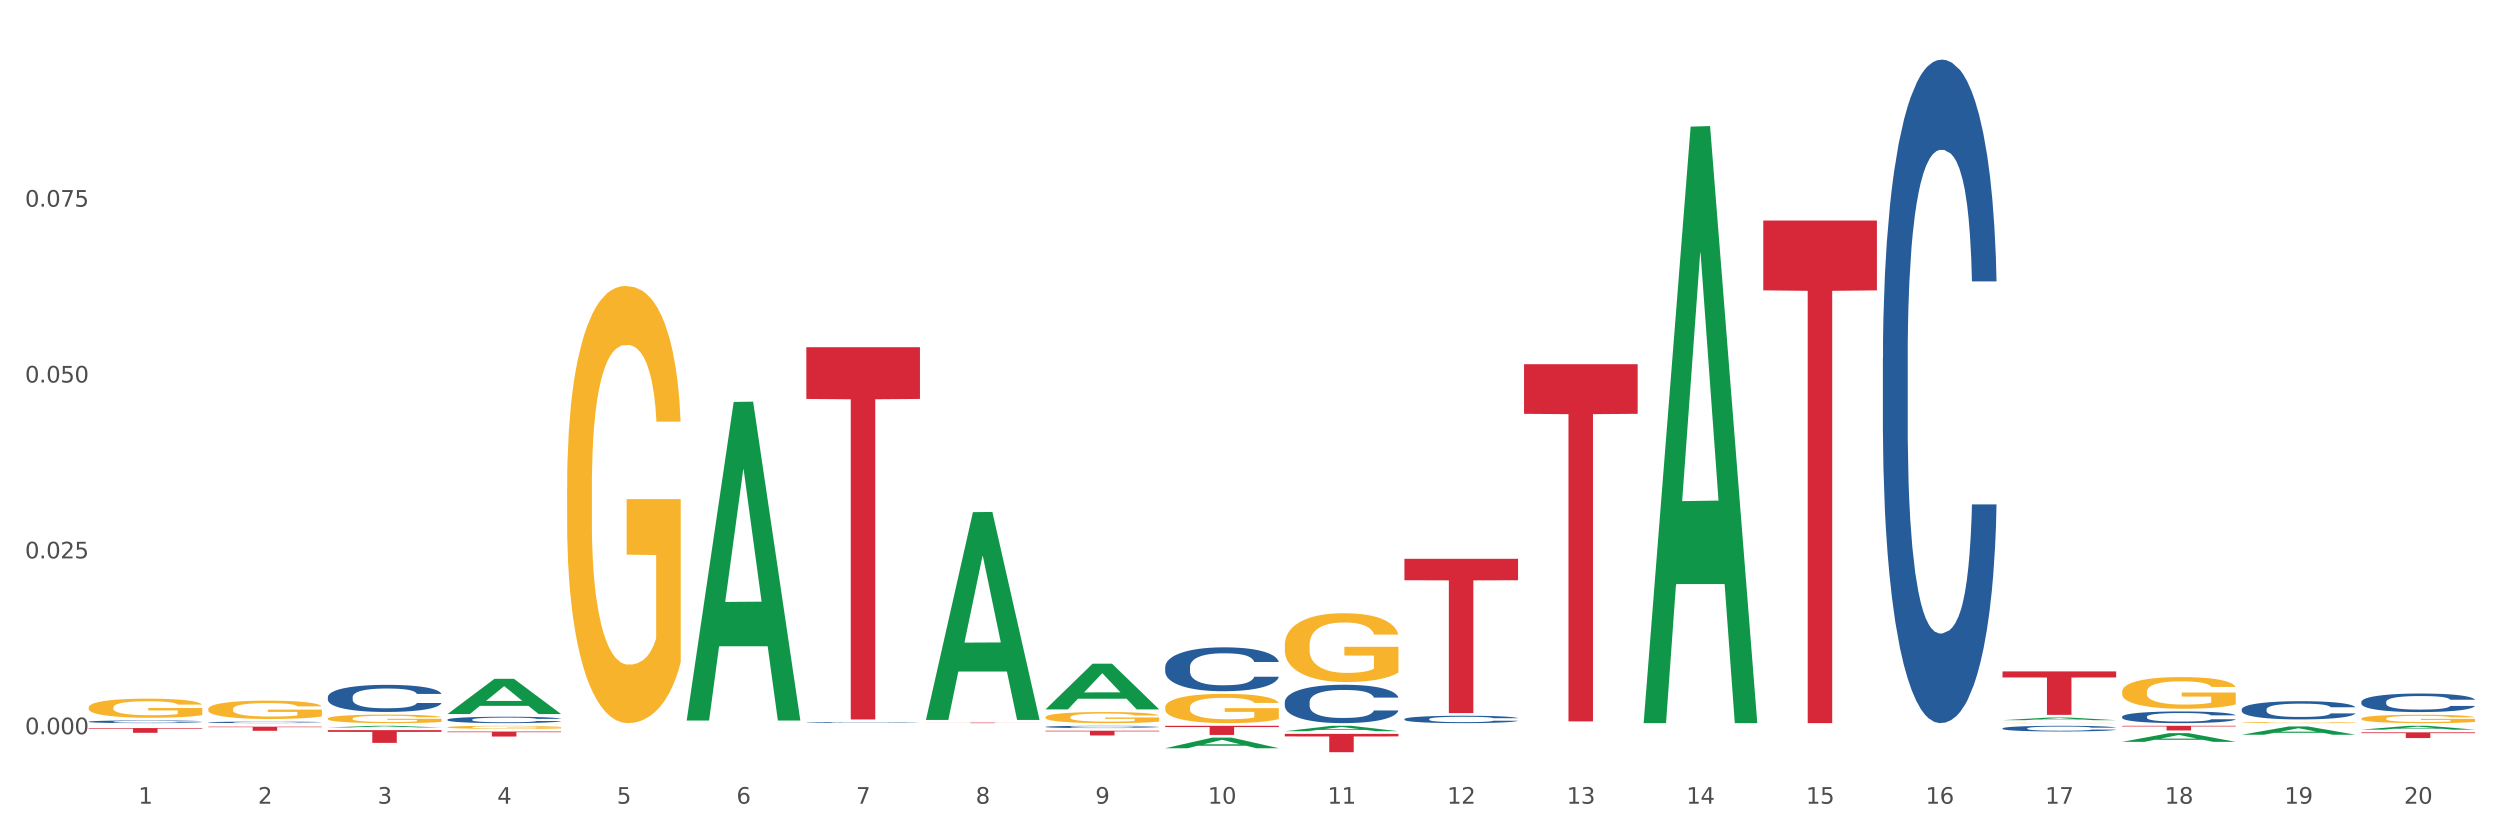 <?xml version="1.0" encoding="utf-8" standalone="no"?>
<!DOCTYPE svg PUBLIC "-//W3C//DTD SVG 1.1//EN"
  "http://www.w3.org/Graphics/SVG/1.1/DTD/svg11.dtd">
<svg xmlns:xlink="http://www.w3.org/1999/xlink" width="1080pt" height="360pt" viewBox="0 0 1080 360" xmlns="http://www.w3.org/2000/svg" version="1.1">
 <rect x="0" y="0" width="1080" height="360" fill="#333333" stroke="none"/>
 <defs>
  <style type="text/css">*{stroke-linejoin: round; stroke-linecap: butt}</style>
 </defs>
 <g id="figure_1">
  <g id="patch_1">
   <path d="M 0 360 
L 1080 360 
L 1080 0 
L 0 0 
z
" style="fill: #ffffff; stroke: #ffffff; stroke-linejoin: miter"/>
  </g>
  <g id="axes_1">
   <g id="matplotlib.axis_1">
    <g id="xtick_1">
     <g id="text_1">
      <!-- 1 -->
      <g style="fill: #4d4d4d" transform="translate(59.775 347.204) scale(0.096 -0.096)">
       <defs>
        <path id="DejaVuSans-31" d="M 794 531 
L 1825 531 
L 1825 4091 
L 703 3866 
L 703 4441 
L 1819 4666 
L 2450 4666 
L 2450 531 
L 3481 531 
L 3481 0 
L 794 0 
L 794 531 
z
" transform="scale(0.016)"/>
       </defs>
       <use xlink:href="#DejaVuSans-31"/>
      </g>
     </g>
    </g>
    <g id="xtick_2">
     <g id="text_2">
      <!-- 2 -->
      <g style="fill: #4d4d4d" transform="translate(111.45 347.204) scale(0.096 -0.096)">
       <defs>
        <path id="DejaVuSans-32" d="M 1228 531 
L 3431 531 
L 3431 0 
L 469 0 
L 469 531 
Q 828 903 1448 1529 
Q 2069 2156 2228 2338 
Q 2531 2678 2651 2914 
Q 2772 3150 2772 3378 
Q 2772 3750 2511 3984 
Q 2250 4219 1831 4219 
Q 1534 4219 1204 4116 
Q 875 4013 500 3803 
L 500 4441 
Q 881 4594 1212 4672 
Q 1544 4750 1819 4750 
Q 2544 4750 2975 4387 
Q 3406 4025 3406 3419 
Q 3406 3131 3298 2873 
Q 3191 2616 2906 2266 
Q 2828 2175 2409 1742 
Q 1991 1309 1228 531 
z
" transform="scale(0.016)"/>
       </defs>
       <use xlink:href="#DejaVuSans-32"/>
      </g>
     </g>
    </g>
    <g id="xtick_3">
     <g id="text_3">
      <!-- 3 -->
      <g style="fill: #4d4d4d" transform="translate(163.125 347.204) scale(0.096 -0.096)">
       <defs>
        <path id="DejaVuSans-33" d="M 2597 2516 
Q 3050 2419 3304 2112 
Q 3559 1806 3559 1356 
Q 3559 666 3084 287 
Q 2609 -91 1734 -91 
Q 1441 -91 1130 -33 
Q 819 25 488 141 
L 488 750 
Q 750 597 1062 519 
Q 1375 441 1716 441 
Q 2309 441 2620 675 
Q 2931 909 2931 1356 
Q 2931 1769 2642 2001 
Q 2353 2234 1838 2234 
L 1294 2234 
L 1294 2753 
L 1863 2753 
Q 2328 2753 2575 2939 
Q 2822 3125 2822 3475 
Q 2822 3834 2567 4026 
Q 2313 4219 1838 4219 
Q 1578 4219 1281 4162 
Q 984 4106 628 3988 
L 628 4550 
Q 988 4650 1302 4700 
Q 1616 4750 1894 4750 
Q 2613 4750 3031 4423 
Q 3450 4097 3450 3541 
Q 3450 3153 3228 2886 
Q 3006 2619 2597 2516 
z
" transform="scale(0.016)"/>
       </defs>
       <use xlink:href="#DejaVuSans-33"/>
      </g>
     </g>
    </g>
    <g id="xtick_4">
     <g id="text_4">
      <!-- 4 -->
      <g style="fill: #4d4d4d" transform="translate(214.8 347.204) scale(0.096 -0.096)">
       <defs>
        <path id="DejaVuSans-34" d="M 2419 4116 
L 825 1625 
L 2419 1625 
L 2419 4116 
z
M 2253 4666 
L 3047 4666 
L 3047 1625 
L 3713 1625 
L 3713 1100 
L 3047 1100 
L 3047 0 
L 2419 0 
L 2419 1100 
L 313 1100 
L 313 1709 
L 2253 4666 
z
" transform="scale(0.016)"/>
       </defs>
       <use xlink:href="#DejaVuSans-34"/>
      </g>
     </g>
    </g>
    <g id="xtick_5">
     <g id="text_5">
      <!-- 5 -->
      <g style="fill: #4d4d4d" transform="translate(266.475 347.204) scale(0.096 -0.096)">
       <defs>
        <path id="DejaVuSans-35" d="M 691 4666 
L 3169 4666 
L 3169 4134 
L 1269 4134 
L 1269 2991 
Q 1406 3038 1543 3061 
Q 1681 3084 1819 3084 
Q 2600 3084 3056 2656 
Q 3513 2228 3513 1497 
Q 3513 744 3044 326 
Q 2575 -91 1722 -91 
Q 1428 -91 1123 -41 
Q 819 9 494 109 
L 494 744 
Q 775 591 1075 516 
Q 1375 441 1709 441 
Q 2250 441 2565 725 
Q 2881 1009 2881 1497 
Q 2881 1984 2565 2268 
Q 2250 2553 1709 2553 
Q 1456 2553 1204 2497 
Q 953 2441 691 2322 
L 691 4666 
z
" transform="scale(0.016)"/>
       </defs>
       <use xlink:href="#DejaVuSans-35"/>
      </g>
     </g>
    </g>
    <g id="xtick_6">
     <g id="text_6">
      <!-- 6 -->
      <g style="fill: #4d4d4d" transform="translate(318.15 347.204) scale(0.096 -0.096)">
       <defs>
        <path id="DejaVuSans-36" d="M 2113 2584 
Q 1688 2584 1439 2293 
Q 1191 2003 1191 1497 
Q 1191 994 1439 701 
Q 1688 409 2113 409 
Q 2538 409 2786 701 
Q 3034 994 3034 1497 
Q 3034 2003 2786 2293 
Q 2538 2584 2113 2584 
z
M 3366 4563 
L 3366 3988 
Q 3128 4100 2886 4159 
Q 2644 4219 2406 4219 
Q 1781 4219 1451 3797 
Q 1122 3375 1075 2522 
Q 1259 2794 1537 2939 
Q 1816 3084 2150 3084 
Q 2853 3084 3261 2657 
Q 3669 2231 3669 1497 
Q 3669 778 3244 343 
Q 2819 -91 2113 -91 
Q 1303 -91 875 529 
Q 447 1150 447 2328 
Q 447 3434 972 4092 
Q 1497 4750 2381 4750 
Q 2619 4750 2861 4703 
Q 3103 4656 3366 4563 
z
" transform="scale(0.016)"/>
       </defs>
       <use xlink:href="#DejaVuSans-36"/>
      </g>
     </g>
    </g>
    <g id="xtick_7">
     <g id="text_7">
      <!-- 7 -->
      <g style="fill: #4d4d4d" transform="translate(369.825 347.204) scale(0.096 -0.096)">
       <defs>
        <path id="DejaVuSans-37" d="M 525 4666 
L 3525 4666 
L 3525 4397 
L 1831 0 
L 1172 0 
L 2766 4134 
L 525 4134 
L 525 4666 
z
" transform="scale(0.016)"/>
       </defs>
       <use xlink:href="#DejaVuSans-37"/>
      </g>
     </g>
    </g>
    <g id="xtick_8">
     <g id="text_8">
      <!-- 8 -->
      <g style="fill: #4d4d4d" transform="translate(421.5 347.204) scale(0.096 -0.096)">
       <defs>
        <path id="DejaVuSans-38" d="M 2034 2216 
Q 1584 2216 1326 1975 
Q 1069 1734 1069 1313 
Q 1069 891 1326 650 
Q 1584 409 2034 409 
Q 2484 409 2743 651 
Q 3003 894 3003 1313 
Q 3003 1734 2745 1975 
Q 2488 2216 2034 2216 
z
M 1403 2484 
Q 997 2584 770 2862 
Q 544 3141 544 3541 
Q 544 4100 942 4425 
Q 1341 4750 2034 4750 
Q 2731 4750 3128 4425 
Q 3525 4100 3525 3541 
Q 3525 3141 3298 2862 
Q 3072 2584 2669 2484 
Q 3125 2378 3379 2068 
Q 3634 1759 3634 1313 
Q 3634 634 3220 271 
Q 2806 -91 2034 -91 
Q 1263 -91 848 271 
Q 434 634 434 1313 
Q 434 1759 690 2068 
Q 947 2378 1403 2484 
z
M 1172 3481 
Q 1172 3119 1398 2916 
Q 1625 2713 2034 2713 
Q 2441 2713 2670 2916 
Q 2900 3119 2900 3481 
Q 2900 3844 2670 4047 
Q 2441 4250 2034 4250 
Q 1625 4250 1398 4047 
Q 1172 3844 1172 3481 
z
" transform="scale(0.016)"/>
       </defs>
       <use xlink:href="#DejaVuSans-38"/>
      </g>
     </g>
    </g>
    <g id="xtick_9">
     <g id="text_9">
      <!-- 9 -->
      <g style="fill: #4d4d4d" transform="translate(473.175 347.204) scale(0.096 -0.096)">
       <defs>
        <path id="DejaVuSans-39" d="M 703 97 
L 703 672 
Q 941 559 1184 500 
Q 1428 441 1663 441 
Q 2288 441 2617 861 
Q 2947 1281 2994 2138 
Q 2813 1869 2534 1725 
Q 2256 1581 1919 1581 
Q 1219 1581 811 2004 
Q 403 2428 403 3163 
Q 403 3881 828 4315 
Q 1253 4750 1959 4750 
Q 2769 4750 3195 4129 
Q 3622 3509 3622 2328 
Q 3622 1225 3098 567 
Q 2575 -91 1691 -91 
Q 1453 -91 1209 -44 
Q 966 3 703 97 
z
M 1959 2075 
Q 2384 2075 2632 2365 
Q 2881 2656 2881 3163 
Q 2881 3666 2632 3958 
Q 2384 4250 1959 4250 
Q 1534 4250 1286 3958 
Q 1038 3666 1038 3163 
Q 1038 2656 1286 2365 
Q 1534 2075 1959 2075 
z
" transform="scale(0.016)"/>
       </defs>
       <use xlink:href="#DejaVuSans-39"/>
      </g>
     </g>
    </g>
    <g id="xtick_10">
     <g id="text_10">
      <!-- 10 -->
      <g style="fill: #4d4d4d" transform="translate(521.796 347.204) scale(0.096 -0.096)">
       <defs>
        <path id="DejaVuSans-30" d="M 2034 4250 
Q 1547 4250 1301 3770 
Q 1056 3291 1056 2328 
Q 1056 1369 1301 889 
Q 1547 409 2034 409 
Q 2525 409 2770 889 
Q 3016 1369 3016 2328 
Q 3016 3291 2770 3770 
Q 2525 4250 2034 4250 
z
M 2034 4750 
Q 2819 4750 3233 4129 
Q 3647 3509 3647 2328 
Q 3647 1150 3233 529 
Q 2819 -91 2034 -91 
Q 1250 -91 836 529 
Q 422 1150 422 2328 
Q 422 3509 836 4129 
Q 1250 4750 2034 4750 
z
" transform="scale(0.016)"/>
       </defs>
       <use xlink:href="#DejaVuSans-31"/>
       <use xlink:href="#DejaVuSans-30" transform="translate(63.623 0)"/>
      </g>
     </g>
    </g>
    <g id="xtick_11">
     <g id="text_11">
      <!-- 11 -->
      <g style="fill: #4d4d4d" transform="translate(573.471 347.204) scale(0.096 -0.096)">
       <use xlink:href="#DejaVuSans-31"/>
       <use xlink:href="#DejaVuSans-31" transform="translate(63.623 0)"/>
      </g>
     </g>
    </g>
    <g id="xtick_12">
     <g id="text_12">
      <!-- 12 -->
      <g style="fill: #4d4d4d" transform="translate(625.146 347.204) scale(0.096 -0.096)">
       <use xlink:href="#DejaVuSans-31"/>
       <use xlink:href="#DejaVuSans-32" transform="translate(63.623 0)"/>
      </g>
     </g>
    </g>
    <g id="xtick_13">
     <g id="text_13">
      <!-- 13 -->
      <g style="fill: #4d4d4d" transform="translate(676.821 347.204) scale(0.096 -0.096)">
       <use xlink:href="#DejaVuSans-31"/>
       <use xlink:href="#DejaVuSans-33" transform="translate(63.623 0)"/>
      </g>
     </g>
    </g>
    <g id="xtick_14">
     <g id="text_14">
      <!-- 14 -->
      <g style="fill: #4d4d4d" transform="translate(728.496 347.204) scale(0.096 -0.096)">
       <use xlink:href="#DejaVuSans-31"/>
       <use xlink:href="#DejaVuSans-34" transform="translate(63.623 0)"/>
      </g>
     </g>
    </g>
    <g id="xtick_15">
     <g id="text_15">
      <!-- 15 -->
      <g style="fill: #4d4d4d" transform="translate(780.171 347.204) scale(0.096 -0.096)">
       <use xlink:href="#DejaVuSans-31"/>
       <use xlink:href="#DejaVuSans-35" transform="translate(63.623 0)"/>
      </g>
     </g>
    </g>
    <g id="xtick_16">
     <g id="text_16">
      <!-- 16 -->
      <g style="fill: #4d4d4d" transform="translate(831.846 347.204) scale(0.096 -0.096)">
       <use xlink:href="#DejaVuSans-31"/>
       <use xlink:href="#DejaVuSans-36" transform="translate(63.623 0)"/>
      </g>
     </g>
    </g>
    <g id="xtick_17">
     <g id="text_17">
      <!-- 17 -->
      <g style="fill: #4d4d4d" transform="translate(883.521 347.204) scale(0.096 -0.096)">
       <use xlink:href="#DejaVuSans-31"/>
       <use xlink:href="#DejaVuSans-37" transform="translate(63.623 0)"/>
      </g>
     </g>
    </g>
    <g id="xtick_18">
     <g id="text_18">
      <!-- 18 -->
      <g style="fill: #4d4d4d" transform="translate(935.196 347.204) scale(0.096 -0.096)">
       <use xlink:href="#DejaVuSans-31"/>
       <use xlink:href="#DejaVuSans-38" transform="translate(63.623 0)"/>
      </g>
     </g>
    </g>
    <g id="xtick_19">
     <g id="text_19">
      <!-- 19 -->
      <g style="fill: #4d4d4d" transform="translate(986.871 347.204) scale(0.096 -0.096)">
       <use xlink:href="#DejaVuSans-31"/>
       <use xlink:href="#DejaVuSans-39" transform="translate(63.623 0)"/>
      </g>
     </g>
    </g>
    <g id="xtick_20">
     <g id="text_20">
      <!-- 20 -->
      <g style="fill: #4d4d4d" transform="translate(1038.546 347.204) scale(0.096 -0.096)">
       <use xlink:href="#DejaVuSans-32"/>
       <use xlink:href="#DejaVuSans-30" transform="translate(63.623 0)"/>
      </g>
     </g>
    </g>
    <g id="xtick_21"/>
    <g id="xtick_22"/>
    <g id="xtick_23"/>
    <g id="xtick_24"/>
    <g id="xtick_25"/>
    <g id="xtick_26"/>
    <g id="xtick_27"/>
    <g id="xtick_28"/>
    <g id="xtick_29"/>
    <g id="xtick_30"/>
    <g id="xtick_31"/>
    <g id="xtick_32"/>
    <g id="xtick_33"/>
    <g id="xtick_34"/>
    <g id="xtick_35"/>
    <g id="xtick_36"/>
    <g id="xtick_37"/>
    <g id="xtick_38"/>
    <g id="xtick_39"/>
   </g>
   <g id="matplotlib.axis_2">
    <g id="ytick_1">
     <g id="text_21">
      <!-- 0.000 -->
      <g style="fill: #4d4d4d" transform="translate(10.8 317.194) scale(0.096 -0.096)">
       <defs>
        <path id="DejaVuSans-2e" d="M 684 794 
L 1344 794 
L 1344 0 
L 684 0 
L 684 794 
z
" transform="scale(0.016)"/>
       </defs>
       <use xlink:href="#DejaVuSans-30"/>
       <use xlink:href="#DejaVuSans-2e" transform="translate(63.623 0)"/>
       <use xlink:href="#DejaVuSans-30" transform="translate(95.41 0)"/>
       <use xlink:href="#DejaVuSans-30" transform="translate(159.033 0)"/>
       <use xlink:href="#DejaVuSans-30" transform="translate(222.656 0)"/>
      </g>
     </g>
    </g>
    <g id="ytick_2">
     <g id="text_22">
      <!-- 0.025 -->
      <g style="fill: #4d4d4d" transform="translate(10.8 241.225) scale(0.096 -0.096)">
       <use xlink:href="#DejaVuSans-30"/>
       <use xlink:href="#DejaVuSans-2e" transform="translate(63.623 0)"/>
       <use xlink:href="#DejaVuSans-30" transform="translate(95.41 0)"/>
       <use xlink:href="#DejaVuSans-32" transform="translate(159.033 0)"/>
       <use xlink:href="#DejaVuSans-35" transform="translate(222.656 0)"/>
      </g>
     </g>
    </g>
    <g id="ytick_3">
     <g id="text_23">
      <!-- 0.050 -->
      <g style="fill: #4d4d4d" transform="translate(10.8 165.257) scale(0.096 -0.096)">
       <use xlink:href="#DejaVuSans-30"/>
       <use xlink:href="#DejaVuSans-2e" transform="translate(63.623 0)"/>
       <use xlink:href="#DejaVuSans-30" transform="translate(95.41 0)"/>
       <use xlink:href="#DejaVuSans-35" transform="translate(159.033 0)"/>
       <use xlink:href="#DejaVuSans-30" transform="translate(222.656 0)"/>
      </g>
     </g>
    </g>
    <g id="ytick_4">
     <g id="text_24">
      <!-- 0.075 -->
      <g style="fill: #4d4d4d" transform="translate(10.8 89.289) scale(0.096 -0.096)">
       <use xlink:href="#DejaVuSans-30"/>
       <use xlink:href="#DejaVuSans-2e" transform="translate(63.623 0)"/>
       <use xlink:href="#DejaVuSans-30" transform="translate(95.41 0)"/>
       <use xlink:href="#DejaVuSans-37" transform="translate(159.033 0)"/>
       <use xlink:href="#DejaVuSans-35" transform="translate(222.656 0)"/>
      </g>
     </g>
    </g>
    <g id="ytick_5"/>
    <g id="ytick_6"/>
    <g id="ytick_7"/>
    <g id="ytick_8"/>
   </g>
   <g id="PolyCollection_1">
    <path d="M 968.434 317.391 
L 968.484 317.388 
L 988.728 313.846 
L 997.129 313.843 
L 1017.525 317.398 
L 1007.808 317.398 
L 1003.405 316.57 
L 982.503 316.57 
L 982.351 316.583 
L 978.1 317.398 
L 968.434 317.398 
L 968.434 317.391 
L 985.135 316.076 
L 1000.773 316.073 
L 993.03 314.601 
L 992.929 314.594 
L 992.827 314.604 
L 985.084 316.073 
L 985.135 316.076 
L 968.434 317.391 
z
" clip-path="url(#p4d1f5ad0e5)" style="fill: #109648"/>
    <path d="M 1020.109 315.202 
L 1020.159 315.201 
L 1040.403 313.548 
L 1048.804 313.546 
L 1069.2 315.205 
L 1059.483 315.205 
L 1055.08 314.819 
L 1034.178 314.819 
L 1034.026 314.825 
L 1029.775 315.205 
L 1020.109 315.205 
L 1020.109 315.202 
L 1036.81 314.588 
L 1052.448 314.587 
L 1044.705 313.9 
L 1044.604 313.897 
L 1044.503 313.901 
L 1036.759 314.587 
L 1036.81 314.588 
L 1020.109 315.202 
z
" clip-path="url(#p4d1f5ad0e5)" style="fill: #109648"/>
    <path d="M 865.084 311.12 
L 865.134 311.118 
L 885.378 309.964 
L 893.779 309.963 
L 914.175 311.122 
L 904.458 311.122 
L 900.055 310.852 
L 879.153 310.852 
L 879.001 310.856 
L 874.75 311.122 
L 865.084 311.122 
L 865.084 311.12 
L 881.785 310.691 
L 897.423 310.69 
L 889.68 310.21 
L 889.579 310.208 
L 889.477 310.211 
L 881.734 310.69 
L 881.785 310.691 
L 865.084 311.12 
z
" clip-path="url(#p4d1f5ad0e5)" style="fill: #109648"/>
    <path d="M 916.759 320.472 
L 916.809 320.469 
L 937.053 316.717 
L 945.454 316.713 
L 965.85 320.479 
L 956.133 320.479 
L 951.73 319.602 
L 930.828 319.602 
L 930.676 319.616 
L 926.425 320.479 
L 916.759 320.479 
L 916.759 320.472 
L 933.46 319.079 
L 949.098 319.075 
L 941.355 317.516 
L 941.254 317.509 
L 941.152 317.519 
L 933.409 319.075 
L 933.46 319.079 
L 916.759 320.472 
z
" clip-path="url(#p4d1f5ad0e5)" style="fill: #109648"/>
    <path d="M 141.633 315.411 
L 190.724 315.411 
L 190.724 316.178 
L 171.414 316.183 
L 171.414 320.932 
L 160.828 320.932 
L 160.828 316.183 
L 141.633 316.178 
L 141.633 315.416 
L 141.633 315.411 
z
" clip-path="url(#p4d1f5ad0e5)" style="fill: #d62839"/>
    <path d="M 193.308 316.022 
L 242.399 316.022 
L 242.399 316.32 
L 223.089 316.322 
L 223.089 318.169 
L 212.503 318.169 
L 212.503 316.322 
L 193.308 316.32 
L 193.308 316.024 
L 193.308 316.022 
z
" clip-path="url(#p4d1f5ad0e5)" style="fill: #d62839"/>
    <path d="M 193.308 308.452 
L 193.359 308.437 
L 213.603 293.249 
L 222.004 293.234 
L 242.399 308.48 
L 232.682 308.48 
L 228.279 304.93 
L 207.378 304.93 
L 207.226 304.987 
L 202.975 308.48 
L 193.308 308.48 
L 193.308 308.452 
L 210.009 302.811 
L 225.648 302.797 
L 217.904 296.484 
L 217.803 296.455 
L 217.702 296.498 
L 209.959 302.797 
L 210.009 302.811 
L 193.308 308.452 
z
" clip-path="url(#p4d1f5ad0e5)" style="fill: #109648"/>
    <path d="M 141.633 314.258 
L 141.684 314.258 
L 161.928 313.547 
L 170.329 313.546 
L 190.724 314.26 
L 181.007 314.26 
L 176.604 314.094 
L 155.703 314.094 
L 155.551 314.096 
L 151.3 314.26 
L 141.633 314.26 
L 141.633 314.258 
L 158.334 313.994 
L 173.973 313.994 
L 166.229 313.698 
L 166.128 313.697 
L 166.027 313.699 
L 158.284 313.994 
L 158.334 313.994 
L 141.633 314.258 
z
" clip-path="url(#p4d1f5ad0e5)" style="fill: #109648"/>
    <path d="M 89.958 306.338 
L 90.016 306.331 
L 90.016 306.07 
L 90.132 305.846 
L 90.712 305.303 
L 91.581 304.855 
L 92.218 304.616 
L 92.856 304.421 
L 93.609 304.225 
L 94.537 304.023 
L 96.218 303.726 
L 97.261 303.574 
L 98.536 303.415 
L 100.854 303.184 
L 102.535 303.053 
L 104.274 302.945 
L 107.114 302.815 
L 108.969 302.757 
L 110.939 302.713 
L 113.316 302.684 
L 115.112 302.677 
L 119.053 302.699 
L 122.415 302.764 
L 124.038 302.815 
L 126.124 302.901 
L 127.226 302.959 
L 129.022 303.075 
L 130.877 303.227 
L 132.152 303.357 
L 134.065 303.603 
L 135.514 303.849 
L 136.847 304.153 
L 137.542 304.363 
L 138.064 304.558 
L 138.528 304.783 
L 138.991 305.137 
L 128.559 305.137 
L 128.153 304.884 
L 127.515 304.645 
L 126.588 304.414 
L 125.777 304.269 
L 124.386 304.088 
L 123.111 303.972 
L 121.778 303.885 
L 120.155 303.813 
L 118.88 303.777 
L 117.083 303.748 
L 113.547 303.755 
L 111.171 303.813 
L 109.548 303.885 
L 108.505 303.951 
L 107.578 304.023 
L 106.534 304.124 
L 105.317 304.276 
L 104.448 304.414 
L 103.578 304.587 
L 102.883 304.761 
L 102.245 304.963 
L 101.724 305.18 
L 101.318 305.405 
L 100.97 305.68 
L 100.68 306.135 
L 100.68 307.127 
L 100.796 307.351 
L 101.086 307.648 
L 101.434 307.872 
L 102.014 308.14 
L 102.535 308.32 
L 103.52 308.581 
L 104.622 308.798 
L 105.491 308.935 
L 106.36 309.051 
L 107.867 309.21 
L 109.548 309.341 
L 110.997 309.42 
L 112.968 309.492 
L 114.301 309.521 
L 115.46 309.536 
L 118.3 309.536 
L 120.329 309.514 
L 122.589 309.464 
L 124.328 309.398 
L 125.777 309.319 
L 127.4 309.189 
L 128.443 309.066 
L 128.443 307.554 
L 115.692 307.546 
L 115.692 306.541 
L 139.049 306.541 
L 139.049 309.492 
L 138.064 309.644 
L 136.963 309.782 
L 135.804 309.905 
L 134.065 310.057 
L 131.978 310.202 
L 130.124 310.303 
L 128.153 310.39 
L 125.835 310.469 
L 122.821 310.542 
L 120.966 310.571 
L 118.648 310.592 
L 115.924 310.599 
L 113.547 310.585 
L 111.229 310.549 
L 108.795 310.484 
L 106.418 310.39 
L 104.622 310.296 
L 102.825 310.18 
L 100.912 310.028 
L 99.405 309.883 
L 98.246 309.753 
L 96.971 309.587 
L 95.58 309.37 
L 94.537 309.174 
L 93.609 308.972 
L 92.624 308.711 
L 91.929 308.487 
L 91.233 308.205 
L 90.827 307.995 
L 90.364 307.669 
L 90.016 307.213 
L 89.958 306.338 
z
" clip-path="url(#p4d1f5ad0e5)" style="fill: #f7b32b"/>
    <path d="M 38.283 305.637 
L 38.341 305.63 
L 38.341 305.358 
L 38.457 305.125 
L 39.036 304.559 
L 39.906 304.092 
L 40.543 303.843 
L 41.181 303.639 
L 41.934 303.436 
L 42.862 303.225 
L 44.543 302.915 
L 45.586 302.757 
L 46.861 302.591 
L 49.179 302.35 
L 50.86 302.214 
L 52.599 302.101 
L 55.439 301.965 
L 57.294 301.905 
L 59.264 301.86 
L 61.64 301.83 
L 63.437 301.822 
L 67.378 301.845 
L 70.74 301.913 
L 72.363 301.965 
L 74.449 302.056 
L 75.551 302.116 
L 77.347 302.237 
L 79.202 302.395 
L 80.477 302.531 
L 82.39 302.787 
L 83.839 303.044 
L 85.172 303.36 
L 85.867 303.579 
L 86.389 303.783 
L 86.853 304.016 
L 87.316 304.386 
L 76.884 304.386 
L 76.478 304.122 
L 75.84 303.873 
L 74.913 303.632 
L 74.102 303.481 
L 72.711 303.292 
L 71.436 303.172 
L 70.102 303.081 
L 68.48 303.006 
L 67.205 302.968 
L 65.408 302.938 
L 61.872 302.946 
L 59.496 303.006 
L 57.873 303.081 
L 56.83 303.149 
L 55.903 303.225 
L 54.859 303.33 
L 53.642 303.488 
L 52.773 303.632 
L 51.903 303.813 
L 51.208 303.994 
L 50.57 304.205 
L 50.049 304.431 
L 49.643 304.665 
L 49.295 304.951 
L 49.005 305.426 
L 49.005 306.459 
L 49.121 306.693 
L 49.411 307.002 
L 49.759 307.236 
L 50.338 307.515 
L 50.86 307.703 
L 51.845 307.975 
L 52.947 308.201 
L 53.816 308.344 
L 54.685 308.465 
L 56.192 308.631 
L 57.873 308.766 
L 59.322 308.849 
L 61.293 308.925 
L 62.626 308.955 
L 63.785 308.97 
L 66.625 308.97 
L 68.654 308.947 
L 70.914 308.895 
L 72.653 308.827 
L 74.102 308.744 
L 75.725 308.608 
L 76.768 308.48 
L 76.768 306.904 
L 64.017 306.896 
L 64.017 305.848 
L 87.374 305.848 
L 87.374 308.925 
L 86.389 309.083 
L 85.288 309.226 
L 84.129 309.354 
L 82.39 309.513 
L 80.303 309.664 
L 78.449 309.769 
L 76.478 309.86 
L 74.16 309.943 
L 71.146 310.018 
L 69.291 310.048 
L 66.973 310.071 
L 64.249 310.078 
L 61.872 310.063 
L 59.554 310.026 
L 57.12 309.958 
L 54.743 309.86 
L 52.947 309.762 
L 51.15 309.641 
L 49.237 309.483 
L 47.73 309.332 
L 46.571 309.196 
L 45.296 309.023 
L 43.905 308.797 
L 42.862 308.593 
L 41.934 308.382 
L 40.949 308.11 
L 40.254 307.877 
L 39.558 307.583 
L 39.152 307.364 
L 38.689 307.025 
L 38.341 306.55 
L 38.283 305.637 
z
" clip-path="url(#p4d1f5ad0e5)" style="fill: #f7b32b"/>
    <path d="M 193.308 314.158 
L 193.366 314.157 
L 193.366 314.113 
L 193.482 314.076 
L 194.062 313.985 
L 194.931 313.91 
L 195.569 313.87 
L 196.206 313.838 
L 196.96 313.805 
L 197.887 313.771 
L 199.568 313.722 
L 200.611 313.696 
L 201.886 313.67 
L 204.204 313.631 
L 205.885 313.609 
L 207.624 313.591 
L 210.464 313.569 
L 212.319 313.56 
L 214.289 313.552 
L 216.666 313.547 
L 218.462 313.546 
L 222.404 313.55 
L 225.765 313.561 
L 227.388 313.569 
L 229.475 313.584 
L 230.576 313.593 
L 232.372 313.613 
L 234.227 313.638 
L 235.502 313.66 
L 237.415 313.701 
L 238.864 313.742 
L 240.197 313.793 
L 240.892 313.828 
L 241.414 313.861 
L 241.878 313.898 
L 242.341 313.957 
L 231.909 313.957 
L 231.503 313.915 
L 230.866 313.875 
L 229.938 313.837 
L 229.127 313.812 
L 227.736 313.782 
L 226.461 313.763 
L 225.128 313.748 
L 223.505 313.736 
L 222.23 313.73 
L 220.433 313.725 
L 216.897 313.726 
L 214.521 313.736 
L 212.898 313.748 
L 211.855 313.759 
L 210.928 313.771 
L 209.884 313.788 
L 208.667 313.814 
L 207.798 313.837 
L 206.928 313.866 
L 206.233 313.895 
L 205.595 313.928 
L 205.074 313.965 
L 204.668 314.002 
L 204.32 314.048 
L 204.031 314.124 
L 204.031 314.29 
L 204.146 314.328 
L 204.436 314.377 
L 204.784 314.415 
L 205.364 314.459 
L 205.885 314.49 
L 206.871 314.533 
L 207.972 314.569 
L 208.841 314.592 
L 209.711 314.612 
L 211.217 314.638 
L 212.898 314.66 
L 214.347 314.673 
L 216.318 314.685 
L 217.651 314.69 
L 218.81 314.693 
L 221.65 314.693 
L 223.679 314.689 
L 225.939 314.681 
L 227.678 314.67 
L 229.127 314.656 
L 230.75 314.635 
L 231.793 314.614 
L 231.793 314.361 
L 219.042 314.36 
L 219.042 314.192 
L 242.399 314.192 
L 242.399 314.685 
L 241.414 314.711 
L 240.313 314.734 
L 239.154 314.754 
L 237.415 314.78 
L 235.328 314.804 
L 233.474 314.821 
L 231.503 314.835 
L 229.185 314.849 
L 226.171 314.861 
L 224.316 314.866 
L 221.998 314.869 
L 219.274 314.871 
L 216.897 314.868 
L 214.579 314.862 
L 212.145 314.851 
L 209.768 314.835 
L 207.972 314.82 
L 206.175 314.8 
L 204.262 314.775 
L 202.755 314.751 
L 201.596 314.729 
L 200.321 314.701 
L 198.93 314.665 
L 197.887 314.632 
L 196.96 314.598 
L 195.974 314.555 
L 195.279 314.517 
L 194.583 314.47 
L 194.177 314.435 
L 193.714 314.381 
L 193.366 314.305 
L 193.308 314.158 
z
" clip-path="url(#p4d1f5ad0e5)" style="fill: #f7b32b"/>
    <path d="M 141.633 310.414 
L 141.691 310.41 
L 141.691 310.289 
L 141.807 310.185 
L 142.387 309.933 
L 143.256 309.724 
L 143.893 309.613 
L 144.531 309.522 
L 145.284 309.431 
L 146.212 309.337 
L 147.893 309.199 
L 148.936 309.129 
L 150.211 309.055 
L 152.529 308.947 
L 154.21 308.886 
L 155.949 308.836 
L 158.789 308.775 
L 160.644 308.748 
L 162.614 308.728 
L 164.991 308.715 
L 166.787 308.711 
L 170.729 308.721 
L 174.09 308.752 
L 175.713 308.775 
L 177.8 308.816 
L 178.901 308.843 
L 180.697 308.896 
L 182.552 308.967 
L 183.827 309.028 
L 185.74 309.142 
L 187.189 309.256 
L 188.522 309.398 
L 189.217 309.495 
L 189.739 309.586 
L 190.203 309.69 
L 190.666 309.855 
L 180.234 309.855 
L 179.828 309.737 
L 179.191 309.626 
L 178.263 309.519 
L 177.452 309.451 
L 176.061 309.367 
L 174.786 309.314 
L 173.453 309.273 
L 171.83 309.24 
L 170.555 309.223 
L 168.758 309.209 
L 165.222 309.213 
L 162.846 309.24 
L 161.223 309.273 
L 160.18 309.303 
L 159.253 309.337 
L 158.209 309.384 
L 156.992 309.455 
L 156.123 309.519 
L 155.253 309.6 
L 154.558 309.68 
L 153.92 309.774 
L 153.399 309.875 
L 152.993 309.98 
L 152.645 310.108 
L 152.355 310.319 
L 152.355 310.78 
L 152.471 310.885 
L 152.761 311.023 
L 153.109 311.127 
L 153.689 311.251 
L 154.21 311.335 
L 155.195 311.457 
L 156.297 311.557 
L 157.166 311.621 
L 158.035 311.675 
L 159.542 311.749 
L 161.223 311.81 
L 162.672 311.847 
L 164.643 311.88 
L 165.976 311.894 
L 167.135 311.901 
L 169.975 311.901 
L 172.004 311.891 
L 174.264 311.867 
L 176.003 311.837 
L 177.452 311.8 
L 179.075 311.739 
L 180.118 311.682 
L 180.118 310.979 
L 167.367 310.975 
L 167.367 310.508 
L 190.724 310.508 
L 190.724 311.88 
L 189.739 311.951 
L 188.638 312.015 
L 187.479 312.072 
L 185.74 312.143 
L 183.653 312.21 
L 181.799 312.257 
L 179.828 312.298 
L 177.51 312.335 
L 174.496 312.368 
L 172.641 312.382 
L 170.323 312.392 
L 167.599 312.395 
L 165.222 312.388 
L 162.904 312.372 
L 160.47 312.341 
L 158.093 312.298 
L 156.297 312.254 
L 154.5 312.2 
L 152.587 312.129 
L 151.08 312.062 
L 149.921 312.002 
L 148.646 311.924 
L 147.255 311.823 
L 146.212 311.732 
L 145.284 311.638 
L 144.299 311.517 
L 143.604 311.413 
L 142.908 311.282 
L 142.502 311.184 
L 142.039 311.033 
L 141.691 310.821 
L 141.633 310.414 
z
" clip-path="url(#p4d1f5ad0e5)" style="fill: #f7b32b"/>
    <path d="M 38.283 314.537 
L 87.374 314.537 
L 87.374 314.818 
L 68.063 314.82 
L 68.063 316.561 
L 57.477 316.561 
L 57.477 314.82 
L 38.283 314.818 
L 38.283 314.538 
L 38.283 314.537 
z
" clip-path="url(#p4d1f5ad0e5)" style="fill: #d62839"/>
    <path d="M 89.958 313.915 
L 139.049 313.915 
L 139.049 314.162 
L 119.739 314.164 
L 119.739 315.693 
L 109.152 315.693 
L 109.152 314.164 
L 89.958 314.162 
L 89.958 313.917 
L 89.958 313.915 
z
" clip-path="url(#p4d1f5ad0e5)" style="fill: #d62839"/>
    <path d="M 1020.109 316.356 
L 1069.2 316.356 
L 1069.2 316.7 
L 1049.889 316.703 
L 1049.889 318.831 
L 1039.303 318.831 
L 1039.303 316.703 
L 1020.109 316.7 
L 1020.109 316.359 
L 1020.109 316.356 
z
" clip-path="url(#p4d1f5ad0e5)" style="fill: #d62839"/>
    <path d="M 400.008 312.174 
L 449.1 312.174 
L 449.1 312.205 
L 429.789 312.205 
L 429.789 312.395 
L 419.203 312.395 
L 419.203 312.205 
L 400.008 312.205 
L 400.008 312.174 
L 400.008 312.174 
z
" clip-path="url(#p4d1f5ad0e5)" style="fill: #d62839"/>
    <path d="M 451.683 315.684 
L 500.775 315.684 
L 500.775 315.966 
L 481.464 315.968 
L 481.464 317.713 
L 470.878 317.713 
L 470.878 315.968 
L 451.683 315.966 
L 451.683 315.686 
L 451.683 315.684 
z
" clip-path="url(#p4d1f5ad0e5)" style="fill: #d62839"/>
    <path d="M 503.358 313.546 
L 552.45 313.546 
L 552.45 314.095 
L 533.139 314.098 
L 533.139 317.493 
L 522.553 317.493 
L 522.553 314.098 
L 503.358 314.095 
L 503.358 313.55 
L 503.358 313.546 
z
" clip-path="url(#p4d1f5ad0e5)" style="fill: #d62839"/>
    <path d="M 968.434 312.15 
L 968.492 312.15 
L 968.492 312.135 
L 968.608 312.122 
L 969.187 312.091 
L 970.057 312.065 
L 970.694 312.051 
L 971.332 312.04 
L 972.085 312.029 
L 973.012 312.017 
L 974.693 312 
L 975.737 311.991 
L 977.012 311.982 
L 979.33 311.969 
L 981.011 311.961 
L 982.75 311.955 
L 985.59 311.948 
L 987.444 311.944 
L 989.415 311.942 
L 991.791 311.94 
L 993.588 311.94 
L 997.529 311.941 
L 1000.891 311.945 
L 1002.514 311.948 
L 1004.6 311.953 
L 1005.701 311.956 
L 1007.498 311.963 
L 1009.353 311.971 
L 1010.628 311.979 
L 1012.54 311.993 
L 1013.989 312.007 
L 1015.323 312.025 
L 1016.018 312.037 
L 1016.54 312.048 
L 1017.003 312.061 
L 1017.467 312.081 
L 1007.034 312.081 
L 1006.629 312.067 
L 1005.991 312.053 
L 1005.064 312.04 
L 1004.252 312.031 
L 1002.861 312.021 
L 1001.586 312.014 
L 1000.253 312.009 
L 998.63 312.005 
L 997.355 312.003 
L 995.558 312.001 
L 992.023 312.002 
L 989.647 312.005 
L 988.024 312.009 
L 986.981 312.013 
L 986.053 312.017 
L 985.01 312.023 
L 983.793 312.032 
L 982.923 312.04 
L 982.054 312.05 
L 981.359 312.06 
L 980.721 312.071 
L 980.199 312.084 
L 979.794 312.097 
L 979.446 312.112 
L 979.156 312.139 
L 979.156 312.196 
L 979.272 312.208 
L 979.562 312.225 
L 979.91 312.238 
L 980.489 312.254 
L 981.011 312.264 
L 981.996 312.279 
L 983.097 312.292 
L 983.967 312.299 
L 984.836 312.306 
L 986.343 312.315 
L 988.024 312.323 
L 989.473 312.327 
L 991.443 312.331 
L 992.776 312.333 
L 993.936 312.334 
L 996.776 312.334 
L 998.804 312.333 
L 1001.065 312.33 
L 1002.803 312.326 
L 1004.252 312.322 
L 1005.875 312.314 
L 1006.918 312.307 
L 1006.918 312.22 
L 994.167 312.22 
L 994.167 312.162 
L 1017.525 312.162 
L 1017.525 312.331 
L 1016.54 312.34 
L 1015.438 312.348 
L 1014.279 312.355 
L 1012.54 312.364 
L 1010.454 312.372 
L 1008.599 312.378 
L 1006.629 312.383 
L 1004.31 312.388 
L 1001.296 312.392 
L 999.442 312.393 
L 997.123 312.395 
L 994.399 312.395 
L 992.023 312.394 
L 989.705 312.392 
L 987.27 312.388 
L 984.894 312.383 
L 983.097 312.378 
L 981.301 312.371 
L 979.388 312.362 
L 977.881 312.354 
L 976.722 312.346 
L 975.447 312.337 
L 974.056 312.324 
L 973.012 312.313 
L 972.085 312.302 
L 971.1 312.287 
L 970.404 312.274 
L 969.709 312.257 
L 969.303 312.245 
L 968.839 312.227 
L 968.492 312.2 
L 968.434 312.15 
z
" clip-path="url(#p4d1f5ad0e5)" style="fill: #f7b32b"/>
    <path d="M 1020.109 310.445 
L 1020.167 310.441 
L 1020.167 310.322 
L 1020.283 310.22 
L 1020.862 309.971 
L 1021.732 309.766 
L 1022.369 309.657 
L 1023.007 309.567 
L 1023.76 309.478 
L 1024.687 309.385 
L 1026.368 309.249 
L 1027.412 309.18 
L 1028.687 309.107 
L 1031.005 309.001 
L 1032.686 308.942 
L 1034.425 308.892 
L 1037.265 308.832 
L 1039.119 308.806 
L 1041.09 308.786 
L 1043.466 308.773 
L 1045.263 308.769 
L 1049.204 308.779 
L 1052.566 308.809 
L 1054.189 308.832 
L 1056.275 308.872 
L 1057.376 308.898 
L 1059.173 308.951 
L 1061.028 309.021 
L 1062.303 309.081 
L 1064.216 309.193 
L 1065.665 309.306 
L 1066.998 309.445 
L 1067.693 309.541 
L 1068.215 309.63 
L 1068.678 309.733 
L 1069.142 309.895 
L 1058.709 309.895 
L 1058.304 309.779 
L 1057.666 309.67 
L 1056.739 309.564 
L 1055.927 309.498 
L 1054.536 309.415 
L 1053.261 309.362 
L 1051.928 309.322 
L 1050.305 309.289 
L 1049.03 309.273 
L 1047.234 309.259 
L 1043.698 309.263 
L 1041.322 309.289 
L 1039.699 309.322 
L 1038.656 309.352 
L 1037.728 309.385 
L 1036.685 309.432 
L 1035.468 309.501 
L 1034.598 309.564 
L 1033.729 309.643 
L 1033.034 309.723 
L 1032.396 309.816 
L 1031.874 309.915 
L 1031.469 310.018 
L 1031.121 310.143 
L 1030.831 310.352 
L 1030.831 310.806 
L 1030.947 310.908 
L 1031.237 311.044 
L 1031.585 311.147 
L 1032.164 311.269 
L 1032.686 311.352 
L 1033.671 311.471 
L 1034.772 311.571 
L 1035.642 311.634 
L 1036.511 311.687 
L 1038.018 311.759 
L 1039.699 311.819 
L 1041.148 311.855 
L 1043.118 311.889 
L 1044.452 311.902 
L 1045.611 311.908 
L 1048.451 311.908 
L 1050.479 311.898 
L 1052.74 311.875 
L 1054.478 311.845 
L 1055.927 311.809 
L 1057.55 311.749 
L 1058.593 311.693 
L 1058.593 311.001 
L 1045.843 310.998 
L 1045.843 310.538 
L 1069.2 310.538 
L 1069.2 311.889 
L 1068.215 311.958 
L 1067.113 312.021 
L 1065.954 312.077 
L 1064.216 312.147 
L 1062.129 312.213 
L 1060.274 312.259 
L 1058.304 312.299 
L 1055.985 312.336 
L 1052.971 312.369 
L 1051.117 312.382 
L 1048.798 312.392 
L 1046.074 312.395 
L 1043.698 312.389 
L 1041.38 312.372 
L 1038.945 312.342 
L 1036.569 312.299 
L 1034.772 312.256 
L 1032.976 312.203 
L 1031.063 312.134 
L 1029.556 312.067 
L 1028.397 312.008 
L 1027.122 311.932 
L 1025.731 311.832 
L 1024.687 311.743 
L 1023.76 311.65 
L 1022.775 311.531 
L 1022.079 311.428 
L 1021.384 311.299 
L 1020.978 311.203 
L 1020.514 311.054 
L 1020.167 310.845 
L 1020.109 310.445 
z
" clip-path="url(#p4d1f5ad0e5)" style="fill: #f7b32b"/>
    <path d="M 865.084 312.329 
L 865.142 312.329 
L 865.142 312.325 
L 865.257 312.322 
L 865.837 312.313 
L 866.706 312.306 
L 867.344 312.303 
L 867.982 312.3 
L 868.735 312.297 
L 869.662 312.294 
L 871.343 312.289 
L 872.386 312.287 
L 873.662 312.284 
L 875.98 312.281 
L 877.661 312.279 
L 879.399 312.277 
L 882.239 312.275 
L 884.094 312.274 
L 886.065 312.273 
L 888.441 312.273 
L 890.238 312.273 
L 894.179 312.273 
L 897.541 312.274 
L 899.164 312.275 
L 901.25 312.276 
L 902.351 312.277 
L 904.148 312.279 
L 906.003 312.281 
L 907.278 312.283 
L 909.19 312.287 
L 910.639 312.291 
L 911.972 312.296 
L 912.668 312.299 
L 913.19 312.302 
L 913.653 312.305 
L 914.117 312.311 
L 903.684 312.311 
L 903.279 312.307 
L 902.641 312.303 
L 901.714 312.3 
L 900.902 312.297 
L 899.511 312.295 
L 898.236 312.293 
L 896.903 312.291 
L 895.28 312.29 
L 894.005 312.29 
L 892.208 312.289 
L 888.673 312.289 
L 886.297 312.29 
L 884.674 312.291 
L 883.63 312.292 
L 882.703 312.294 
L 881.66 312.295 
L 880.443 312.298 
L 879.573 312.3 
L 878.704 312.302 
L 878.008 312.305 
L 877.371 312.308 
L 876.849 312.311 
L 876.444 312.315 
L 876.096 312.319 
L 875.806 312.326 
L 875.806 312.342 
L 875.922 312.345 
L 876.212 312.35 
L 876.559 312.353 
L 877.139 312.357 
L 877.661 312.36 
L 878.646 312.364 
L 879.747 312.367 
L 880.617 312.369 
L 881.486 312.371 
L 882.993 312.374 
L 884.674 312.376 
L 886.123 312.377 
L 888.093 312.378 
L 889.426 312.378 
L 890.586 312.379 
L 893.426 312.379 
L 895.454 312.378 
L 897.715 312.378 
L 899.453 312.377 
L 900.902 312.375 
L 902.525 312.373 
L 903.568 312.371 
L 903.568 312.348 
L 890.817 312.348 
L 890.817 312.332 
L 914.175 312.332 
L 914.175 312.378 
L 913.19 312.38 
L 912.088 312.383 
L 910.929 312.384 
L 909.19 312.387 
L 907.104 312.389 
L 905.249 312.391 
L 903.279 312.392 
L 900.96 312.393 
L 897.946 312.394 
L 896.092 312.395 
L 893.773 312.395 
L 891.049 312.395 
L 888.673 312.395 
L 886.355 312.394 
L 883.92 312.393 
L 881.544 312.392 
L 879.747 312.39 
L 877.951 312.389 
L 876.038 312.386 
L 874.531 312.384 
L 873.372 312.382 
L 872.097 312.379 
L 870.706 312.376 
L 869.662 312.373 
L 868.735 312.37 
L 867.75 312.366 
L 867.054 312.363 
L 866.359 312.358 
L 865.953 312.355 
L 865.489 312.35 
L 865.142 312.343 
L 865.084 312.329 
z
" clip-path="url(#p4d1f5ad0e5)" style="fill: #f7b32b"/>
    <path d="M 916.759 298.826 
L 916.817 298.814 
L 916.817 298.364 
L 916.933 297.976 
L 917.512 297.038 
L 918.381 296.262 
L 919.019 295.849 
L 919.657 295.512 
L 920.41 295.174 
L 921.337 294.824 
L 923.018 294.311 
L 924.061 294.048 
L 925.337 293.773 
L 927.655 293.373 
L 929.336 293.148 
L 931.075 292.96 
L 933.915 292.735 
L 935.769 292.635 
L 937.74 292.56 
L 940.116 292.51 
L 941.913 292.497 
L 945.854 292.535 
L 949.216 292.647 
L 950.839 292.735 
L 952.925 292.885 
L 954.026 292.985 
L 955.823 293.185 
L 957.678 293.448 
L 958.953 293.673 
L 960.865 294.098 
L 962.314 294.523 
L 963.647 295.049 
L 964.343 295.412 
L 964.865 295.749 
L 965.328 296.137 
L 965.792 296.75 
L 955.359 296.75 
L 954.954 296.312 
L 954.316 295.899 
L 953.389 295.499 
L 952.577 295.249 
L 951.186 294.936 
L 949.911 294.736 
L 948.578 294.586 
L 946.955 294.461 
L 945.68 294.398 
L 943.883 294.348 
L 940.348 294.361 
L 937.972 294.461 
L 936.349 294.586 
L 935.306 294.699 
L 934.378 294.824 
L 933.335 294.999 
L 932.118 295.261 
L 931.248 295.499 
L 930.379 295.799 
L 929.683 296.1 
L 929.046 296.45 
L 928.524 296.825 
L 928.119 297.213 
L 927.771 297.688 
L 927.481 298.476 
L 927.481 300.19 
L 927.597 300.578 
L 927.887 301.09 
L 928.235 301.478 
L 928.814 301.941 
L 929.336 302.254 
L 930.321 302.704 
L 931.422 303.079 
L 932.292 303.317 
L 933.161 303.517 
L 934.668 303.792 
L 936.349 304.017 
L 937.798 304.155 
L 939.768 304.28 
L 941.101 304.33 
L 942.261 304.355 
L 945.101 304.355 
L 947.129 304.318 
L 949.39 304.23 
L 951.128 304.117 
L 952.577 303.98 
L 954.2 303.755 
L 955.243 303.542 
L 955.243 300.928 
L 942.492 300.915 
L 942.492 299.177 
L 965.85 299.177 
L 965.85 304.28 
L 964.865 304.543 
L 963.763 304.78 
L 962.604 304.993 
L 960.865 305.256 
L 958.779 305.506 
L 956.924 305.681 
L 954.954 305.831 
L 952.635 305.969 
L 949.621 306.094 
L 947.767 306.144 
L 945.448 306.181 
L 942.724 306.194 
L 940.348 306.169 
L 938.03 306.106 
L 935.595 305.994 
L 933.219 305.831 
L 931.422 305.668 
L 929.626 305.468 
L 927.713 305.206 
L 926.206 304.955 
L 925.047 304.73 
L 923.772 304.443 
L 922.381 304.067 
L 921.337 303.73 
L 920.41 303.379 
L 919.425 302.929 
L 918.729 302.541 
L 918.034 302.054 
L 917.628 301.691 
L 917.164 301.128 
L 916.817 300.34 
L 916.759 298.826 
z
" clip-path="url(#p4d1f5ad0e5)" style="fill: #f7b32b"/>
    <path d="M 244.983 210.804 
L 245.041 210.631 
L 245.041 204.422 
L 245.157 199.075 
L 245.737 186.139 
L 246.606 175.445 
L 247.244 169.753 
L 247.881 165.096 
L 248.635 160.439 
L 249.562 155.61 
L 251.243 148.538 
L 252.286 144.916 
L 253.561 141.121 
L 255.879 135.602 
L 257.56 132.497 
L 259.299 129.91 
L 262.139 126.805 
L 263.994 125.425 
L 265.964 124.39 
L 268.341 123.701 
L 270.137 123.528 
L 274.079 124.045 
L 277.44 125.598 
L 279.063 126.805 
L 281.15 128.875 
L 282.251 130.255 
L 284.048 133.015 
L 285.902 136.637 
L 287.177 139.741 
L 289.09 145.606 
L 290.539 151.47 
L 291.872 158.714 
L 292.568 163.716 
L 293.089 168.373 
L 293.553 173.72 
L 294.016 182.172 
L 283.584 182.172 
L 283.178 176.135 
L 282.541 170.443 
L 281.613 164.924 
L 280.802 161.474 
L 279.411 157.162 
L 278.136 154.402 
L 276.803 152.332 
L 275.18 150.608 
L 273.905 149.745 
L 272.108 149.055 
L 268.572 149.228 
L 266.196 150.608 
L 264.573 152.332 
L 263.53 153.885 
L 262.603 155.61 
L 261.559 158.024 
L 260.342 161.646 
L 259.473 164.924 
L 258.604 169.063 
L 257.908 173.203 
L 257.27 178.032 
L 256.749 183.207 
L 256.343 188.554 
L 255.995 195.108 
L 255.706 205.974 
L 255.706 229.604 
L 255.821 234.951 
L 256.111 242.023 
L 256.459 247.37 
L 257.039 253.751 
L 257.56 258.064 
L 258.546 264.273 
L 259.647 269.447 
L 260.516 272.724 
L 261.386 275.484 
L 262.892 279.279 
L 264.573 282.383 
L 266.022 284.281 
L 267.993 286.005 
L 269.326 286.695 
L 270.485 287.04 
L 273.325 287.04 
L 275.354 286.523 
L 277.614 285.316 
L 279.353 283.763 
L 280.802 281.866 
L 282.425 278.761 
L 283.468 275.829 
L 283.468 239.78 
L 270.717 239.608 
L 270.717 215.633 
L 294.074 215.633 
L 294.074 286.005 
L 293.089 289.628 
L 291.988 292.905 
L 290.829 295.837 
L 289.09 299.459 
L 287.003 302.909 
L 285.149 305.323 
L 283.178 307.393 
L 280.86 309.29 
L 277.846 311.015 
L 275.991 311.705 
L 273.673 312.223 
L 270.949 312.395 
L 268.572 312.05 
L 266.254 311.188 
L 263.82 309.635 
L 261.444 307.393 
L 259.647 305.151 
L 257.85 302.391 
L 255.937 298.769 
L 254.43 295.319 
L 253.271 292.215 
L 251.996 288.248 
L 250.605 283.073 
L 249.562 278.416 
L 248.635 273.587 
L 247.649 267.377 
L 246.954 262.031 
L 246.258 255.304 
L 245.853 250.302 
L 245.389 242.54 
L 245.041 231.674 
L 244.983 210.804 
z
" clip-path="url(#p4d1f5ad0e5)" style="fill: #f7b32b"/>
    <path d="M 451.683 309.817 
L 451.741 309.812 
L 451.741 309.655 
L 451.857 309.519 
L 452.437 309.191 
L 453.306 308.919 
L 453.944 308.775 
L 454.581 308.656 
L 455.335 308.538 
L 456.262 308.416 
L 457.943 308.236 
L 458.986 308.144 
L 460.261 308.048 
L 462.58 307.908 
L 464.26 307.829 
L 465.999 307.763 
L 468.839 307.685 
L 470.694 307.65 
L 472.664 307.623 
L 475.041 307.606 
L 476.838 307.601 
L 480.779 307.615 
L 484.14 307.654 
L 485.763 307.685 
L 487.85 307.737 
L 488.951 307.772 
L 490.748 307.842 
L 492.602 307.934 
L 493.877 308.013 
L 495.79 308.162 
L 497.239 308.311 
L 498.572 308.494 
L 499.268 308.621 
L 499.789 308.74 
L 500.253 308.875 
L 500.717 309.09 
L 490.284 309.09 
L 489.878 308.937 
L 489.241 308.792 
L 488.313 308.652 
L 487.502 308.565 
L 486.111 308.455 
L 484.836 308.385 
L 483.503 308.332 
L 481.88 308.289 
L 480.605 308.267 
L 478.808 308.249 
L 475.273 308.254 
L 472.896 308.289 
L 471.273 308.332 
L 470.23 308.372 
L 469.303 308.416 
L 468.26 308.477 
L 467.042 308.569 
L 466.173 308.652 
L 465.304 308.757 
L 464.608 308.862 
L 463.971 308.985 
L 463.449 309.116 
L 463.043 309.252 
L 462.696 309.418 
L 462.406 309.694 
L 462.406 310.294 
L 462.522 310.429 
L 462.811 310.609 
L 463.159 310.745 
L 463.739 310.907 
L 464.26 311.016 
L 465.246 311.174 
L 466.347 311.305 
L 467.216 311.388 
L 468.086 311.458 
L 469.593 311.555 
L 471.273 311.633 
L 472.722 311.682 
L 474.693 311.725 
L 476.026 311.743 
L 477.185 311.752 
L 480.025 311.752 
L 482.054 311.738 
L 484.314 311.708 
L 486.053 311.668 
L 487.502 311.62 
L 489.125 311.541 
L 490.168 311.467 
L 490.168 310.552 
L 477.417 310.548 
L 477.417 309.939 
L 500.775 309.939 
L 500.775 311.725 
L 499.789 311.817 
L 498.688 311.9 
L 497.529 311.975 
L 495.79 312.067 
L 493.704 312.154 
L 491.849 312.216 
L 489.878 312.268 
L 487.56 312.316 
L 484.546 312.36 
L 482.691 312.378 
L 480.373 312.391 
L 477.649 312.395 
L 475.273 312.386 
L 472.954 312.364 
L 470.52 312.325 
L 468.144 312.268 
L 466.347 312.211 
L 464.55 312.141 
L 462.638 312.049 
L 461.131 311.962 
L 459.971 311.883 
L 458.696 311.782 
L 457.305 311.651 
L 456.262 311.533 
L 455.335 311.41 
L 454.349 311.253 
L 453.654 311.117 
L 452.958 310.946 
L 452.553 310.819 
L 452.089 310.622 
L 451.741 310.346 
L 451.683 309.817 
z
" clip-path="url(#p4d1f5ad0e5)" style="fill: #f7b32b"/>
    <path d="M 555.033 278.662 
L 555.091 278.635 
L 555.091 277.657 
L 555.207 276.815 
L 555.787 274.777 
L 556.656 273.093 
L 557.294 272.196 
L 557.931 271.463 
L 558.685 270.73 
L 559.612 269.969 
L 561.293 268.855 
L 562.336 268.285 
L 563.611 267.687 
L 565.93 266.818 
L 567.61 266.329 
L 569.349 265.921 
L 572.189 265.432 
L 574.044 265.215 
L 576.015 265.052 
L 578.391 264.943 
L 580.188 264.916 
L 584.129 264.998 
L 587.49 265.242 
L 589.113 265.432 
L 591.2 265.758 
L 592.301 265.976 
L 594.098 266.41 
L 595.952 266.981 
L 597.228 267.47 
L 599.14 268.393 
L 600.589 269.317 
L 601.922 270.458 
L 602.618 271.246 
L 603.139 271.979 
L 603.603 272.821 
L 604.067 274.152 
L 593.634 274.152 
L 593.228 273.202 
L 592.591 272.305 
L 591.663 271.436 
L 590.852 270.893 
L 589.461 270.213 
L 588.186 269.779 
L 586.853 269.453 
L 585.23 269.181 
L 583.955 269.045 
L 582.158 268.937 
L 578.623 268.964 
L 576.246 269.181 
L 574.624 269.453 
L 573.58 269.697 
L 572.653 269.969 
L 571.61 270.349 
L 570.393 270.92 
L 569.523 271.436 
L 568.654 272.088 
L 567.958 272.74 
L 567.321 273.5 
L 566.799 274.315 
L 566.393 275.157 
L 566.046 276.19 
L 565.756 277.901 
L 565.756 281.623 
L 565.872 282.465 
L 566.162 283.579 
L 566.509 284.421 
L 567.089 285.426 
L 567.61 286.105 
L 568.596 287.083 
L 569.697 287.898 
L 570.566 288.414 
L 571.436 288.849 
L 572.943 289.446 
L 574.624 289.935 
L 576.072 290.234 
L 578.043 290.506 
L 579.376 290.614 
L 580.535 290.669 
L 583.375 290.669 
L 585.404 290.587 
L 587.664 290.397 
L 589.403 290.153 
L 590.852 289.854 
L 592.475 289.365 
L 593.518 288.903 
L 593.518 283.225 
L 580.767 283.198 
L 580.767 279.422 
L 604.125 279.422 
L 604.125 290.506 
L 603.139 291.076 
L 602.038 291.592 
L 600.879 292.054 
L 599.14 292.625 
L 597.054 293.168 
L 595.199 293.548 
L 593.228 293.874 
L 590.91 294.173 
L 587.896 294.445 
L 586.041 294.553 
L 583.723 294.635 
L 580.999 294.662 
L 578.623 294.608 
L 576.304 294.472 
L 573.87 294.227 
L 571.494 293.874 
L 569.697 293.521 
L 567.9 293.086 
L 565.988 292.516 
L 564.481 291.973 
L 563.322 291.484 
L 562.046 290.859 
L 560.655 290.044 
L 559.612 289.31 
L 558.685 288.55 
L 557.699 287.572 
L 557.004 286.73 
L 556.308 285.67 
L 555.903 284.883 
L 555.439 283.66 
L 555.091 281.949 
L 555.033 278.662 
z
" clip-path="url(#p4d1f5ad0e5)" style="fill: #f7b32b"/>
    <path d="M 503.358 305.596 
L 503.416 305.584 
L 503.416 305.169 
L 503.532 304.811 
L 504.112 303.945 
L 504.981 303.229 
L 505.619 302.848 
L 506.256 302.537 
L 507.01 302.225 
L 507.937 301.902 
L 509.618 301.428 
L 510.661 301.186 
L 511.936 300.932 
L 514.255 300.563 
L 515.935 300.355 
L 517.674 300.182 
L 520.514 299.974 
L 522.369 299.882 
L 524.34 299.812 
L 526.716 299.766 
L 528.513 299.755 
L 532.454 299.789 
L 535.815 299.893 
L 537.438 299.974 
L 539.525 300.112 
L 540.626 300.205 
L 542.423 300.389 
L 544.277 300.632 
L 545.553 300.84 
L 547.465 301.232 
L 548.914 301.625 
L 550.247 302.11 
L 550.943 302.444 
L 551.464 302.756 
L 551.928 303.114 
L 552.392 303.679 
L 541.959 303.679 
L 541.553 303.275 
L 540.916 302.895 
L 539.988 302.525 
L 539.177 302.294 
L 537.786 302.006 
L 536.511 301.821 
L 535.178 301.682 
L 533.555 301.567 
L 532.28 301.509 
L 530.483 301.463 
L 526.948 301.475 
L 524.571 301.567 
L 522.948 301.682 
L 521.905 301.786 
L 520.978 301.902 
L 519.935 302.063 
L 518.717 302.306 
L 517.848 302.525 
L 516.979 302.802 
L 516.283 303.079 
L 515.646 303.402 
L 515.124 303.749 
L 514.718 304.107 
L 514.371 304.545 
L 514.081 305.273 
L 514.081 306.854 
L 514.197 307.212 
L 514.486 307.685 
L 514.834 308.043 
L 515.414 308.47 
L 515.935 308.759 
L 516.921 309.174 
L 518.022 309.521 
L 518.891 309.74 
L 519.761 309.925 
L 521.268 310.179 
L 522.948 310.386 
L 524.397 310.513 
L 526.368 310.629 
L 527.701 310.675 
L 528.86 310.698 
L 531.7 310.698 
L 533.729 310.664 
L 535.989 310.583 
L 537.728 310.479 
L 539.177 310.352 
L 540.8 310.144 
L 541.843 309.948 
L 541.843 307.535 
L 529.092 307.524 
L 529.092 305.919 
L 552.45 305.919 
L 552.45 310.629 
L 551.464 310.871 
L 550.363 311.091 
L 549.204 311.287 
L 547.465 311.529 
L 545.379 311.76 
L 543.524 311.922 
L 541.553 312.06 
L 539.235 312.187 
L 536.221 312.303 
L 534.366 312.349 
L 532.048 312.384 
L 529.324 312.395 
L 526.948 312.372 
L 524.629 312.314 
L 522.195 312.21 
L 519.819 312.06 
L 518.022 311.91 
L 516.225 311.726 
L 514.313 311.483 
L 512.806 311.252 
L 511.646 311.044 
L 510.371 310.779 
L 508.98 310.433 
L 507.937 310.121 
L 507.01 309.798 
L 506.024 309.382 
L 505.329 309.024 
L 504.633 308.574 
L 504.228 308.239 
L 503.764 307.72 
L 503.416 306.993 
L 503.358 305.596 
z
" clip-path="url(#p4d1f5ad0e5)" style="fill: #f7b32b"/>
    <path d="M 710.058 311.911 
L 710.109 311.669 
L 730.353 54.7 
L 738.754 54.458 
L 759.15 312.395 
L 749.433 312.395 
L 745.03 252.331 
L 724.128 252.331 
L 723.976 253.3 
L 719.725 312.395 
L 710.058 312.395 
L 710.058 311.911 
L 726.76 216.486 
L 742.398 216.244 
L 734.655 109.436 
L 734.554 108.952 
L 734.452 109.679 
L 726.709 216.244 
L 726.76 216.486 
L 710.058 311.911 
z
" clip-path="url(#p4d1f5ad0e5)" style="fill: #109648"/>
    <path d="M 555.033 315.882 
L 555.084 315.88 
L 575.328 313.548 
L 583.729 313.546 
L 604.125 315.887 
L 594.408 315.887 
L 590.005 315.342 
L 569.103 315.342 
L 568.951 315.351 
L 564.7 315.887 
L 555.033 315.887 
L 555.033 315.882 
L 571.735 315.016 
L 587.373 315.014 
L 579.63 314.045 
L 579.528 314.041 
L 579.427 314.047 
L 571.684 315.014 
L 571.735 315.016 
L 555.033 315.882 
z
" clip-path="url(#p4d1f5ad0e5)" style="fill: #109648"/>
    <path d="M 503.358 323.228 
L 503.409 323.224 
L 523.653 318.649 
L 532.054 318.644 
L 552.45 323.237 
L 542.733 323.237 
L 538.33 322.167 
L 517.428 322.167 
L 517.276 322.184 
L 513.025 323.237 
L 503.358 323.237 
L 503.358 323.228 
L 520.059 321.529 
L 535.698 321.525 
L 527.955 319.623 
L 527.853 319.614 
L 527.752 319.627 
L 520.009 321.525 
L 520.059 321.529 
L 503.358 323.228 
z
" clip-path="url(#p4d1f5ad0e5)" style="fill: #109648"/>
    <path d="M 451.683 306.413 
L 451.734 306.395 
L 471.978 286.719 
L 480.379 286.7 
L 500.775 306.45 
L 491.058 306.45 
L 486.655 301.851 
L 465.753 301.851 
L 465.601 301.925 
L 461.35 306.45 
L 451.683 306.45 
L 451.683 306.413 
L 468.384 299.107 
L 484.023 299.088 
L 476.28 290.91 
L 476.178 290.873 
L 476.077 290.929 
L 468.334 299.088 
L 468.384 299.107 
L 451.683 306.413 
z
" clip-path="url(#p4d1f5ad0e5)" style="fill: #109648"/>
    <path d="M 400.008 310.854 
L 400.059 310.77 
L 420.303 221.246 
L 428.704 221.162 
L 449.1 311.023 
L 439.383 311.023 
L 434.979 290.098 
L 414.078 290.098 
L 413.926 290.435 
L 409.675 311.023 
L 400.008 311.023 
L 400.008 310.854 
L 416.709 277.61 
L 432.348 277.526 
L 424.605 240.315 
L 424.503 240.147 
L 424.402 240.4 
L 416.659 277.526 
L 416.709 277.61 
L 400.008 310.854 
z
" clip-path="url(#p4d1f5ad0e5)" style="fill: #109648"/>
    <path d="M 296.658 310.998 
L 296.709 310.868 
L 316.953 173.641 
L 325.354 173.512 
L 345.749 311.256 
L 336.032 311.256 
L 331.629 279.181 
L 310.728 279.181 
L 310.576 279.698 
L 306.325 311.256 
L 296.658 311.256 
L 296.658 310.998 
L 313.359 260.039 
L 328.998 259.909 
L 321.254 202.872 
L 321.153 202.613 
L 321.052 203.001 
L 313.309 259.909 
L 313.359 260.039 
L 296.658 310.998 
z
" clip-path="url(#p4d1f5ad0e5)" style="fill: #109648"/>
    <path d="M 916.759 313.546 
L 965.85 313.546 
L 965.85 313.826 
L 946.539 313.828 
L 946.539 315.562 
L 935.953 315.562 
L 935.953 313.828 
L 916.759 313.826 
L 916.759 313.548 
L 916.759 313.546 
z
" clip-path="url(#p4d1f5ad0e5)" style="fill: #d62839"/>
    <path d="M 348.333 149.993 
L 397.425 149.993 
L 397.425 172.341 
L 378.114 172.492 
L 378.114 310.809 
L 367.528 310.809 
L 367.528 172.492 
L 348.333 172.341 
L 348.333 150.144 
L 348.333 149.993 
z
" clip-path="url(#p4d1f5ad0e5)" style="fill: #d62839"/>
    <path d="M 555.033 317.038 
L 604.125 317.038 
L 604.125 318.137 
L 584.814 318.145 
L 584.814 324.95 
L 574.228 324.95 
L 574.228 318.145 
L 555.033 318.137 
L 555.033 317.045 
L 555.033 317.038 
z
" clip-path="url(#p4d1f5ad0e5)" style="fill: #d62839"/>
    <path d="M 606.708 241.397 
L 655.8 241.397 
L 655.8 250.66 
L 636.489 250.723 
L 636.489 308.056 
L 625.903 308.056 
L 625.903 250.723 
L 606.708 250.66 
L 606.708 241.46 
L 606.708 241.397 
z
" clip-path="url(#p4d1f5ad0e5)" style="fill: #d62839"/>
    <path d="M 865.084 290.057 
L 914.175 290.057 
L 914.175 292.664 
L 894.864 292.681 
L 894.864 308.812 
L 884.278 308.812 
L 884.278 292.681 
L 865.084 292.664 
L 865.084 290.075 
L 865.084 290.057 
z
" clip-path="url(#p4d1f5ad0e5)" style="fill: #d62839"/>
    <path d="M 968.434 306.452 
L 968.492 306.445 
L 968.492 306.244 
L 968.666 305.971 
L 969.304 305.467 
L 970.116 305.086 
L 971.509 304.64 
L 972.263 304.453 
L 973.25 304.245 
L 975.281 303.907 
L 977.602 303.619 
L 979.227 303.461 
L 980.445 303.36 
L 983.173 303.18 
L 984.739 303.101 
L 986.364 303.037 
L 987.757 302.993 
L 990.078 302.943 
L 991.935 302.922 
L 994.082 302.914 
L 995.881 302.922 
L 998.26 302.95 
L 1001.741 303.037 
L 1003.076 303.087 
L 1004.875 303.173 
L 1006.732 303.288 
L 1008.241 303.403 
L 1009.981 303.569 
L 1011.78 303.784 
L 1013.521 304.058 
L 1014.74 304.309 
L 1015.726 304.575 
L 1016.597 304.899 
L 1017.235 305.251 
L 1017.525 305.546 
L 1006.906 305.546 
L 1006.616 305.28 
L 1006.036 304.993 
L 1005.455 304.798 
L 1004.817 304.64 
L 1003.83 304.46 
L 1002.96 304.345 
L 1001.509 304.209 
L 1000.175 304.122 
L 999.072 304.072 
L 997.738 304.029 
L 994.894 303.986 
L 992.863 303.986 
L 991.587 304 
L 990.02 304.036 
L 988.685 304.086 
L 987.119 304.173 
L 985.9 304.266 
L 984.681 304.389 
L 983.985 304.475 
L 982.941 304.633 
L 982.244 304.762 
L 981.316 304.985 
L 980.794 305.144 
L 979.865 305.553 
L 979.459 305.855 
L 979.285 306.064 
L 979.169 306.294 
L 979.169 307.416 
L 979.517 307.919 
L 979.807 308.135 
L 980.271 308.38 
L 981.142 308.696 
L 982.418 309.005 
L 983.753 309.228 
L 984.855 309.365 
L 985.9 309.465 
L 986.944 309.545 
L 988.221 309.616 
L 989.266 309.66 
L 990.832 309.703 
L 992.689 309.724 
L 994.14 309.724 
L 997.099 309.688 
L 998.434 309.652 
L 999.711 309.602 
L 1001.103 309.523 
L 1002.206 309.437 
L 1002.844 309.372 
L 1003.888 309.235 
L 1004.701 309.091 
L 1005.397 308.926 
L 1005.861 308.782 
L 1006.384 308.567 
L 1006.79 308.322 
L 1006.906 308.193 
L 1017.525 308.193 
L 1017.293 308.451 
L 1016.887 308.703 
L 1016.074 309.041 
L 1015.436 309.235 
L 1014.45 309.473 
L 1013.405 309.674 
L 1011.954 309.897 
L 1010.62 310.062 
L 1009.227 310.206 
L 1007.718 310.336 
L 1004.991 310.515 
L 1004.005 310.566 
L 1001.916 310.652 
L 1000.291 310.702 
L 997.912 310.753 
L 995.475 310.781 
L 992.921 310.789 
L 990.658 310.774 
L 988.163 310.731 
L 986.596 310.688 
L 984.855 310.623 
L 982.825 310.523 
L 980.91 310.4 
L 979.111 310.256 
L 977.428 310.091 
L 975.861 309.904 
L 973.83 309.595 
L 972.322 309.293 
L 971.219 309.012 
L 970.465 308.775 
L 969.71 308.473 
L 969.304 308.265 
L 968.666 307.761 
L 968.434 307.294 
L 968.434 306.452 
z
" clip-path="url(#p4d1f5ad0e5)" style="fill: #255c99"/>
    <path d="M 451.683 313.99 
L 451.741 313.989 
L 451.741 313.963 
L 451.915 313.929 
L 452.554 313.866 
L 453.366 313.818 
L 454.759 313.763 
L 455.513 313.739 
L 456.5 313.713 
L 458.531 313.671 
L 460.852 313.635 
L 462.476 313.615 
L 463.695 313.602 
L 466.422 313.58 
L 467.989 313.57 
L 469.614 313.562 
L 471.006 313.556 
L 473.328 313.55 
L 475.184 313.547 
L 477.331 313.546 
L 479.13 313.547 
L 481.509 313.551 
L 484.991 313.562 
L 486.326 313.568 
L 488.125 313.579 
L 489.981 313.593 
L 491.49 313.608 
L 493.231 313.628 
L 495.03 313.655 
L 496.771 313.69 
L 497.989 313.721 
L 498.976 313.754 
L 499.846 313.795 
L 500.484 313.839 
L 500.775 313.876 
L 490.156 313.876 
L 489.865 313.843 
L 489.285 313.807 
L 488.705 313.782 
L 488.067 313.763 
L 487.08 313.74 
L 486.21 313.726 
L 484.759 313.708 
L 483.424 313.698 
L 482.322 313.691 
L 480.987 313.686 
L 478.144 313.681 
L 476.113 313.681 
L 474.836 313.682 
L 473.27 313.687 
L 471.935 313.693 
L 470.368 313.704 
L 469.15 313.716 
L 467.931 313.731 
L 467.235 313.742 
L 466.19 313.762 
L 465.494 313.778 
L 464.565 313.806 
L 464.043 313.826 
L 463.115 313.877 
L 462.709 313.915 
L 462.534 313.941 
L 462.418 313.97 
L 462.418 314.11 
L 462.767 314.173 
L 463.057 314.2 
L 463.521 314.231 
L 464.391 314.271 
L 465.668 314.309 
L 467.003 314.337 
L 468.105 314.354 
L 469.15 314.367 
L 470.194 314.377 
L 471.471 314.386 
L 472.515 314.391 
L 474.082 314.397 
L 475.939 314.4 
L 477.389 314.4 
L 480.349 314.395 
L 481.684 314.391 
L 482.96 314.384 
L 484.353 314.374 
L 485.455 314.363 
L 486.094 314.355 
L 487.138 314.338 
L 487.951 314.32 
L 488.647 314.3 
L 489.111 314.281 
L 489.633 314.254 
L 490.039 314.224 
L 490.156 314.208 
L 500.775 314.208 
L 500.542 314.24 
L 500.136 314.272 
L 499.324 314.314 
L 498.686 314.338 
L 497.699 314.368 
L 496.655 314.393 
L 495.204 314.421 
L 493.869 314.442 
L 492.477 314.46 
L 490.968 314.476 
L 488.241 314.499 
L 487.254 314.505 
L 485.165 314.516 
L 483.54 314.522 
L 481.161 314.528 
L 478.724 314.532 
L 476.171 314.533 
L 473.908 314.531 
L 471.413 314.526 
L 469.846 314.52 
L 468.105 314.512 
L 466.074 314.5 
L 464.159 314.484 
L 462.36 314.466 
L 460.678 314.445 
L 459.111 314.422 
L 457.08 314.383 
L 455.571 314.345 
L 454.469 314.31 
L 453.714 314.281 
L 452.96 314.243 
L 452.554 314.217 
L 451.915 314.154 
L 451.683 314.095 
L 451.683 313.99 
z
" clip-path="url(#p4d1f5ad0e5)" style="fill: #255c99"/>
    <path d="M 348.333 312.129 
L 348.391 312.129 
L 348.391 312.119 
L 348.565 312.106 
L 349.204 312.082 
L 350.016 312.064 
L 351.409 312.043 
L 352.163 312.034 
L 353.15 312.024 
L 355.18 312.008 
L 357.502 311.994 
L 359.126 311.986 
L 360.345 311.982 
L 363.072 311.973 
L 364.639 311.969 
L 366.264 311.966 
L 367.656 311.964 
L 369.977 311.962 
L 371.834 311.961 
L 373.981 311.96 
L 375.78 311.961 
L 378.159 311.962 
L 381.641 311.966 
L 382.976 311.969 
L 384.775 311.973 
L 386.631 311.978 
L 388.14 311.984 
L 389.881 311.992 
L 391.68 312.002 
L 393.421 312.015 
L 394.639 312.027 
L 395.626 312.04 
L 396.496 312.055 
L 397.134 312.072 
L 397.425 312.086 
L 386.805 312.086 
L 386.515 312.073 
L 385.935 312.059 
L 385.355 312.05 
L 384.716 312.043 
L 383.73 312.034 
L 382.86 312.029 
L 381.409 312.022 
L 380.074 312.018 
L 378.972 312.016 
L 377.637 312.014 
L 374.794 312.011 
L 372.763 312.011 
L 371.486 312.012 
L 369.919 312.014 
L 368.585 312.016 
L 367.018 312.02 
L 365.8 312.025 
L 364.581 312.031 
L 363.885 312.035 
L 362.84 312.042 
L 362.144 312.048 
L 361.215 312.059 
L 360.693 312.067 
L 359.765 312.086 
L 359.358 312.101 
L 359.184 312.11 
L 359.068 312.121 
L 359.068 312.175 
L 359.416 312.199 
L 359.707 312.209 
L 360.171 312.221 
L 361.041 312.236 
L 362.318 312.251 
L 363.652 312.261 
L 364.755 312.268 
L 365.8 312.273 
L 366.844 312.276 
L 368.121 312.28 
L 369.165 312.282 
L 370.732 312.284 
L 372.589 312.285 
L 374.039 312.285 
L 376.999 312.283 
L 378.333 312.281 
L 379.61 312.279 
L 381.003 312.275 
L 382.105 312.271 
L 382.744 312.268 
L 383.788 312.262 
L 384.6 312.255 
L 385.297 312.247 
L 385.761 312.24 
L 386.283 312.23 
L 386.689 312.218 
L 386.805 312.212 
L 397.425 312.212 
L 397.192 312.224 
L 396.786 312.236 
L 395.974 312.252 
L 395.336 312.262 
L 394.349 312.273 
L 393.305 312.282 
L 391.854 312.293 
L 390.519 312.301 
L 389.127 312.308 
L 387.618 312.314 
L 384.891 312.323 
L 383.904 312.325 
L 381.815 312.329 
L 380.19 312.331 
L 377.811 312.334 
L 375.374 312.335 
L 372.821 312.336 
L 370.558 312.335 
L 368.063 312.333 
L 366.496 312.331 
L 364.755 312.328 
L 362.724 312.323 
L 360.809 312.317 
L 359.01 312.31 
L 357.327 312.302 
L 355.761 312.293 
L 353.73 312.279 
L 352.221 312.264 
L 351.119 312.251 
L 350.364 312.24 
L 349.61 312.225 
L 349.204 312.215 
L 348.565 312.191 
L 348.333 312.169 
L 348.333 312.129 
z
" clip-path="url(#p4d1f5ad0e5)" style="fill: #255c99"/>
    <path d="M 193.308 310.873 
L 193.366 310.871 
L 193.366 310.8 
L 193.54 310.704 
L 194.179 310.527 
L 194.991 310.394 
L 196.384 310.237 
L 197.138 310.172 
L 198.124 310.098 
L 200.155 309.98 
L 202.476 309.879 
L 204.101 309.823 
L 205.32 309.788 
L 208.047 309.725 
L 209.614 309.697 
L 211.239 309.674 
L 212.631 309.659 
L 214.952 309.642 
L 216.809 309.634 
L 218.956 309.631 
L 220.755 309.634 
L 223.134 309.644 
L 226.616 309.674 
L 227.951 309.692 
L 229.749 309.722 
L 231.606 309.763 
L 233.115 309.803 
L 234.856 309.861 
L 236.655 309.937 
L 238.395 310.033 
L 239.614 310.121 
L 240.601 310.214 
L 241.471 310.328 
L 242.109 310.452 
L 242.399 310.555 
L 231.78 310.555 
L 231.49 310.462 
L 230.91 310.361 
L 230.33 310.293 
L 229.691 310.237 
L 228.705 310.174 
L 227.834 310.134 
L 226.384 310.086 
L 225.049 310.055 
L 223.947 310.038 
L 222.612 310.023 
L 219.769 310.008 
L 217.738 310.008 
L 216.461 310.013 
L 214.894 310.025 
L 213.56 310.043 
L 211.993 310.073 
L 210.774 310.106 
L 209.556 310.149 
L 208.859 310.179 
L 207.815 310.235 
L 207.119 310.28 
L 206.19 310.358 
L 205.668 310.414 
L 204.74 310.558 
L 204.333 310.664 
L 204.159 310.737 
L 204.043 310.818 
L 204.043 311.211 
L 204.391 311.388 
L 204.682 311.464 
L 205.146 311.55 
L 206.016 311.661 
L 207.293 311.769 
L 208.627 311.847 
L 209.73 311.895 
L 210.774 311.931 
L 211.819 311.958 
L 213.095 311.984 
L 214.14 311.999 
L 215.707 312.014 
L 217.564 312.022 
L 219.014 312.022 
L 221.974 312.009 
L 223.308 311.996 
L 224.585 311.979 
L 225.978 311.951 
L 227.08 311.921 
L 227.718 311.898 
L 228.763 311.85 
L 229.575 311.799 
L 230.272 311.741 
L 230.736 311.691 
L 231.258 311.615 
L 231.664 311.529 
L 231.78 311.484 
L 242.399 311.484 
L 242.167 311.575 
L 241.761 311.663 
L 240.949 311.782 
L 240.31 311.85 
L 239.324 311.933 
L 238.279 312.004 
L 236.829 312.082 
L 235.494 312.14 
L 234.101 312.191 
L 232.593 312.236 
L 229.865 312.299 
L 228.879 312.317 
L 226.79 312.347 
L 225.165 312.365 
L 222.786 312.383 
L 220.349 312.393 
L 217.796 312.395 
L 215.533 312.39 
L 213.037 312.375 
L 211.471 312.36 
L 209.73 312.337 
L 207.699 312.302 
L 205.784 312.259 
L 203.985 312.208 
L 202.302 312.15 
L 200.736 312.085 
L 198.705 311.976 
L 197.196 311.87 
L 196.093 311.772 
L 195.339 311.688 
L 194.585 311.582 
L 194.179 311.509 
L 193.54 311.333 
L 193.308 311.169 
L 193.308 310.873 
z
" clip-path="url(#p4d1f5ad0e5)" style="fill: #255c99"/>
    <path d="M 141.633 301.114 
L 141.691 301.103 
L 141.691 300.804 
L 141.865 300.397 
L 142.503 299.649 
L 143.316 299.082 
L 144.709 298.42 
L 145.463 298.142 
L 146.449 297.832 
L 148.48 297.329 
L 150.801 296.902 
L 152.426 296.666 
L 153.645 296.517 
L 156.372 296.249 
L 157.939 296.132 
L 159.564 296.036 
L 160.956 295.971 
L 163.277 295.897 
L 165.134 295.865 
L 167.281 295.854 
L 169.08 295.865 
L 171.459 295.907 
L 174.941 296.036 
L 176.276 296.11 
L 178.074 296.239 
L 179.931 296.41 
L 181.44 296.581 
L 183.181 296.827 
L 184.98 297.147 
L 186.72 297.554 
L 187.939 297.928 
L 188.926 298.323 
L 189.796 298.805 
L 190.434 299.328 
L 190.724 299.767 
L 180.105 299.767 
L 179.815 299.371 
L 179.235 298.943 
L 178.655 298.655 
L 178.016 298.42 
L 177.03 298.152 
L 176.159 297.981 
L 174.709 297.778 
L 173.374 297.65 
L 172.272 297.575 
L 170.937 297.511 
L 168.094 297.447 
L 166.063 297.447 
L 164.786 297.468 
L 163.219 297.522 
L 161.885 297.596 
L 160.318 297.725 
L 159.099 297.864 
L 157.881 298.045 
L 157.184 298.174 
L 156.14 298.409 
L 155.444 298.601 
L 154.515 298.933 
L 153.993 299.168 
L 153.064 299.777 
L 152.658 300.226 
L 152.484 300.536 
L 152.368 300.879 
L 152.368 302.546 
L 152.716 303.295 
L 153.006 303.615 
L 153.471 303.979 
L 154.341 304.449 
L 155.618 304.909 
L 156.952 305.24 
L 158.055 305.443 
L 159.099 305.593 
L 160.144 305.711 
L 161.42 305.818 
L 162.465 305.882 
L 164.032 305.946 
L 165.889 305.978 
L 167.339 305.978 
L 170.299 305.925 
L 171.633 305.871 
L 172.91 305.796 
L 174.303 305.679 
L 175.405 305.55 
L 176.043 305.454 
L 177.088 305.251 
L 177.9 305.037 
L 178.597 304.791 
L 179.061 304.578 
L 179.583 304.257 
L 179.989 303.893 
L 180.105 303.701 
L 190.724 303.701 
L 190.492 304.086 
L 190.086 304.46 
L 189.274 304.962 
L 188.635 305.251 
L 187.649 305.604 
L 186.604 305.903 
L 185.154 306.235 
L 183.819 306.48 
L 182.426 306.694 
L 180.918 306.887 
L 178.19 307.154 
L 177.204 307.229 
L 175.115 307.357 
L 173.49 307.432 
L 171.111 307.507 
L 168.674 307.55 
L 166.121 307.56 
L 163.858 307.539 
L 161.362 307.475 
L 159.796 307.411 
L 158.055 307.314 
L 156.024 307.165 
L 154.109 306.983 
L 152.31 306.769 
L 150.627 306.523 
L 149.061 306.245 
L 147.03 305.786 
L 145.521 305.337 
L 144.418 304.92 
L 143.664 304.567 
L 142.91 304.118 
L 142.503 303.808 
L 141.865 303.059 
L 141.633 302.365 
L 141.633 301.114 
z
" clip-path="url(#p4d1f5ad0e5)" style="fill: #255c99"/>
    <path d="M 89.958 312.04 
L 90.016 312.04 
L 90.016 312.023 
L 90.19 312.001 
L 90.828 311.96 
L 91.641 311.928 
L 93.033 311.892 
L 93.788 311.877 
L 94.774 311.859 
L 96.805 311.832 
L 99.126 311.808 
L 100.751 311.795 
L 101.97 311.787 
L 104.697 311.772 
L 106.264 311.766 
L 107.889 311.761 
L 109.281 311.757 
L 111.602 311.753 
L 113.459 311.751 
L 115.606 311.751 
L 117.405 311.751 
L 119.784 311.754 
L 123.266 311.761 
L 124.6 311.765 
L 126.399 311.772 
L 128.256 311.781 
L 129.765 311.791 
L 131.506 311.804 
L 133.305 311.822 
L 135.045 311.844 
L 136.264 311.865 
L 137.25 311.887 
L 138.121 311.913 
L 138.759 311.942 
L 139.049 311.966 
L 128.43 311.966 
L 128.14 311.944 
L 127.56 311.921 
L 126.98 311.905 
L 126.341 311.892 
L 125.355 311.877 
L 124.484 311.868 
L 123.034 311.857 
L 121.699 311.849 
L 120.597 311.845 
L 119.262 311.842 
L 116.419 311.838 
L 114.388 311.838 
L 113.111 311.839 
L 111.544 311.842 
L 110.21 311.847 
L 108.643 311.854 
L 107.424 311.861 
L 106.206 311.871 
L 105.509 311.878 
L 104.465 311.891 
L 103.769 311.902 
L 102.84 311.92 
L 102.318 311.933 
L 101.389 311.967 
L 100.983 311.991 
L 100.809 312.008 
L 100.693 312.027 
L 100.693 312.119 
L 101.041 312.16 
L 101.331 312.178 
L 101.796 312.198 
L 102.666 312.224 
L 103.943 312.249 
L 105.277 312.267 
L 106.38 312.279 
L 107.424 312.287 
L 108.469 312.293 
L 109.745 312.299 
L 110.79 312.303 
L 112.357 312.306 
L 114.214 312.308 
L 115.664 312.308 
L 118.624 312.305 
L 119.958 312.302 
L 121.235 312.298 
L 122.628 312.292 
L 123.73 312.284 
L 124.368 312.279 
L 125.413 312.268 
L 126.225 312.256 
L 126.922 312.243 
L 127.386 312.231 
L 127.908 312.213 
L 128.314 312.193 
L 128.43 312.183 
L 139.049 312.183 
L 138.817 312.204 
L 138.411 312.224 
L 137.599 312.252 
L 136.96 312.268 
L 135.974 312.287 
L 134.929 312.304 
L 133.479 312.322 
L 132.144 312.336 
L 130.751 312.347 
L 129.243 312.358 
L 126.515 312.373 
L 125.529 312.377 
L 123.44 312.384 
L 121.815 312.388 
L 119.436 312.392 
L 116.999 312.395 
L 114.446 312.395 
L 112.183 312.394 
L 109.687 312.39 
L 108.121 312.387 
L 106.38 312.382 
L 104.349 312.373 
L 102.434 312.363 
L 100.635 312.352 
L 98.952 312.338 
L 97.386 312.323 
L 95.355 312.297 
L 93.846 312.273 
L 92.743 312.25 
L 91.989 312.23 
L 91.235 312.206 
L 90.828 312.189 
L 90.19 312.147 
L 89.958 312.109 
L 89.958 312.04 
z
" clip-path="url(#p4d1f5ad0e5)" style="fill: #255c99"/>
    <path d="M 38.283 311.753 
L 38.341 311.752 
L 38.341 311.722 
L 38.515 311.682 
L 39.153 311.607 
L 39.966 311.551 
L 41.358 311.485 
L 42.113 311.457 
L 43.099 311.426 
L 45.13 311.376 
L 47.451 311.334 
L 49.076 311.31 
L 50.295 311.295 
L 53.022 311.269 
L 54.589 311.257 
L 56.214 311.248 
L 57.606 311.241 
L 59.927 311.234 
L 61.784 311.231 
L 63.931 311.229 
L 65.73 311.231 
L 68.109 311.235 
L 71.591 311.248 
L 72.925 311.255 
L 74.724 311.268 
L 76.581 311.285 
L 78.09 311.302 
L 79.831 311.326 
L 81.63 311.358 
L 83.37 311.399 
L 84.589 311.436 
L 85.575 311.475 
L 86.446 311.523 
L 87.084 311.575 
L 87.374 311.619 
L 76.755 311.619 
L 76.465 311.58 
L 75.885 311.537 
L 75.305 311.508 
L 74.666 311.485 
L 73.68 311.458 
L 72.809 311.441 
L 71.359 311.421 
L 70.024 311.408 
L 68.922 311.401 
L 67.587 311.394 
L 64.744 311.388 
L 62.713 311.388 
L 61.436 311.39 
L 59.869 311.396 
L 58.535 311.403 
L 56.968 311.416 
L 55.749 311.43 
L 54.531 311.448 
L 53.834 311.46 
L 52.79 311.484 
L 52.094 311.503 
L 51.165 311.536 
L 50.643 311.559 
L 49.714 311.62 
L 49.308 311.665 
L 49.134 311.696 
L 49.018 311.73 
L 49.018 311.896 
L 49.366 311.97 
L 49.656 312.002 
L 50.121 312.039 
L 50.991 312.085 
L 52.268 312.131 
L 53.602 312.164 
L 54.705 312.184 
L 55.749 312.199 
L 56.794 312.211 
L 58.07 312.222 
L 59.115 312.228 
L 60.682 312.234 
L 62.539 312.238 
L 63.989 312.238 
L 66.949 312.232 
L 68.283 312.227 
L 69.56 312.219 
L 70.952 312.208 
L 72.055 312.195 
L 72.693 312.185 
L 73.738 312.165 
L 74.55 312.144 
L 75.247 312.119 
L 75.711 312.098 
L 76.233 312.066 
L 76.639 312.03 
L 76.755 312.011 
L 87.374 312.011 
L 87.142 312.049 
L 86.736 312.086 
L 85.924 312.136 
L 85.285 312.165 
L 84.299 312.2 
L 83.254 312.23 
L 81.804 312.263 
L 80.469 312.288 
L 79.076 312.309 
L 77.568 312.328 
L 74.84 312.355 
L 73.854 312.362 
L 71.765 312.375 
L 70.14 312.382 
L 67.761 312.39 
L 65.324 312.394 
L 62.771 312.395 
L 60.508 312.393 
L 58.012 312.387 
L 56.446 312.38 
L 54.705 312.371 
L 52.674 312.356 
L 50.759 312.338 
L 48.96 312.316 
L 47.277 312.292 
L 45.711 312.264 
L 43.68 312.218 
L 42.171 312.174 
L 41.068 312.132 
L 40.314 312.097 
L 39.56 312.052 
L 39.153 312.021 
L 38.515 311.947 
L 38.283 311.878 
L 38.283 311.753 
z
" clip-path="url(#p4d1f5ad0e5)" style="fill: #255c99"/>
    <path d="M 555.033 303.264 
L 555.091 303.249 
L 555.091 302.825 
L 555.265 302.249 
L 555.904 301.189 
L 556.716 300.386 
L 558.109 299.448 
L 558.863 299.054 
L 559.85 298.615 
L 561.881 297.903 
L 564.202 297.297 
L 565.826 296.964 
L 567.045 296.752 
L 569.772 296.373 
L 571.339 296.207 
L 572.964 296.071 
L 574.357 295.98 
L 576.678 295.874 
L 578.535 295.828 
L 580.682 295.813 
L 582.48 295.828 
L 584.86 295.889 
L 588.341 296.071 
L 589.676 296.177 
L 591.475 296.358 
L 593.332 296.601 
L 594.84 296.843 
L 596.581 297.191 
L 598.38 297.645 
L 600.121 298.221 
L 601.339 298.751 
L 602.326 299.311 
L 603.196 299.993 
L 603.835 300.735 
L 604.125 301.356 
L 593.506 301.356 
L 593.215 300.795 
L 592.635 300.19 
L 592.055 299.781 
L 591.417 299.448 
L 590.43 299.069 
L 589.56 298.827 
L 588.109 298.539 
L 586.774 298.357 
L 585.672 298.251 
L 584.337 298.16 
L 581.494 298.07 
L 579.463 298.07 
L 578.186 298.1 
L 576.62 298.176 
L 575.285 298.282 
L 573.718 298.463 
L 572.5 298.66 
L 571.281 298.918 
L 570.585 299.099 
L 569.54 299.432 
L 568.844 299.705 
L 567.915 300.174 
L 567.393 300.508 
L 566.465 301.371 
L 566.059 302.007 
L 565.885 302.446 
L 565.768 302.931 
L 565.768 305.293 
L 566.117 306.353 
L 566.407 306.807 
L 566.871 307.322 
L 567.741 307.988 
L 569.018 308.64 
L 570.353 309.109 
L 571.455 309.397 
L 572.5 309.609 
L 573.544 309.775 
L 574.821 309.927 
L 575.865 310.018 
L 577.432 310.108 
L 579.289 310.154 
L 580.74 310.154 
L 583.699 310.078 
L 585.034 310.002 
L 586.31 309.896 
L 587.703 309.73 
L 588.805 309.548 
L 589.444 309.412 
L 590.488 309.124 
L 591.301 308.821 
L 591.997 308.473 
L 592.461 308.17 
L 592.983 307.716 
L 593.39 307.201 
L 593.506 306.928 
L 604.125 306.928 
L 603.893 307.474 
L 603.486 308.004 
L 602.674 308.715 
L 602.036 309.124 
L 601.049 309.624 
L 600.005 310.048 
L 598.554 310.517 
L 597.219 310.866 
L 595.827 311.169 
L 594.318 311.441 
L 591.591 311.82 
L 590.604 311.926 
L 588.515 312.107 
L 586.89 312.213 
L 584.511 312.319 
L 582.074 312.38 
L 579.521 312.395 
L 577.258 312.365 
L 574.763 312.274 
L 573.196 312.183 
L 571.455 312.047 
L 569.424 311.835 
L 567.509 311.577 
L 565.71 311.275 
L 564.028 310.926 
L 562.461 310.532 
L 560.43 309.881 
L 558.921 309.245 
L 557.819 308.655 
L 557.064 308.155 
L 556.31 307.519 
L 555.904 307.08 
L 555.265 306.02 
L 555.033 305.035 
L 555.033 303.264 
z
" clip-path="url(#p4d1f5ad0e5)" style="fill: #255c99"/>
    <path d="M 503.358 288.164 
L 503.416 288.147 
L 503.416 287.662 
L 503.59 287.004 
L 504.229 285.792 
L 505.041 284.875 
L 506.434 283.801 
L 507.188 283.351 
L 508.175 282.849 
L 510.206 282.035 
L 512.527 281.343 
L 514.151 280.962 
L 515.37 280.72 
L 518.097 280.287 
L 519.664 280.096 
L 521.289 279.941 
L 522.682 279.837 
L 525.003 279.715 
L 526.859 279.664 
L 529.007 279.646 
L 530.805 279.664 
L 533.184 279.733 
L 536.666 279.941 
L 538.001 280.062 
L 539.8 280.269 
L 541.657 280.546 
L 543.165 280.823 
L 544.906 281.222 
L 546.705 281.741 
L 548.446 282.399 
L 549.664 283.005 
L 550.651 283.645 
L 551.521 284.424 
L 552.159 285.273 
L 552.45 285.983 
L 541.831 285.983 
L 541.54 285.342 
L 540.96 284.65 
L 540.38 284.182 
L 539.742 283.801 
L 538.755 283.368 
L 537.885 283.091 
L 536.434 282.762 
L 535.099 282.555 
L 533.997 282.434 
L 532.662 282.33 
L 529.819 282.226 
L 527.788 282.226 
L 526.511 282.26 
L 524.945 282.347 
L 523.61 282.468 
L 522.043 282.676 
L 520.825 282.901 
L 519.606 283.195 
L 518.91 283.403 
L 517.865 283.784 
L 517.169 284.096 
L 516.24 284.632 
L 515.718 285.013 
L 514.79 286 
L 514.384 286.727 
L 514.209 287.229 
L 514.093 287.783 
L 514.093 290.484 
L 514.442 291.696 
L 514.732 292.215 
L 515.196 292.804 
L 516.066 293.565 
L 517.343 294.31 
L 518.678 294.847 
L 519.78 295.176 
L 520.825 295.418 
L 521.869 295.608 
L 523.146 295.781 
L 524.19 295.885 
L 525.757 295.989 
L 527.614 296.041 
L 529.065 296.041 
L 532.024 295.955 
L 533.359 295.868 
L 534.635 295.747 
L 536.028 295.556 
L 537.13 295.349 
L 537.769 295.193 
L 538.813 294.864 
L 539.626 294.518 
L 540.322 294.119 
L 540.786 293.773 
L 541.308 293.254 
L 541.715 292.665 
L 541.831 292.354 
L 552.45 292.354 
L 552.218 292.977 
L 551.811 293.583 
L 550.999 294.396 
L 550.361 294.864 
L 549.374 295.435 
L 548.33 295.92 
L 546.879 296.457 
L 545.544 296.855 
L 544.152 297.201 
L 542.643 297.513 
L 539.916 297.946 
L 538.929 298.067 
L 536.84 298.274 
L 535.215 298.396 
L 532.836 298.517 
L 530.399 298.586 
L 527.846 298.603 
L 525.583 298.569 
L 523.088 298.465 
L 521.521 298.361 
L 519.78 298.205 
L 517.749 297.963 
L 515.834 297.669 
L 514.035 297.322 
L 512.353 296.924 
L 510.786 296.474 
L 508.755 295.73 
L 507.246 295.002 
L 506.144 294.327 
L 505.389 293.756 
L 504.635 293.029 
L 504.229 292.527 
L 503.59 291.315 
L 503.358 290.19 
L 503.358 288.164 
z
" clip-path="url(#p4d1f5ad0e5)" style="fill: #255c99"/>
    <path d="M 658.383 157.327 
L 707.475 157.327 
L 707.475 178.774 
L 688.164 178.919 
L 688.164 311.658 
L 677.578 311.658 
L 677.578 178.919 
L 658.383 178.774 
L 658.383 157.472 
L 658.383 157.327 
z
" clip-path="url(#p4d1f5ad0e5)" style="fill: #d62839"/>
    <path d="M 761.734 95.264 
L 810.825 95.264 
L 810.825 125.438 
L 791.514 125.642 
L 791.514 312.395 
L 780.928 312.395 
L 780.928 125.642 
L 761.734 125.438 
L 761.734 95.468 
L 761.734 95.264 
z
" clip-path="url(#p4d1f5ad0e5)" style="fill: #d62839"/>
    <path d="M 813.409 154.549 
L 813.467 154.287 
L 813.467 146.958 
L 813.641 137.011 
L 814.279 118.687 
L 815.091 104.813 
L 816.484 88.584 
L 817.238 81.778 
L 818.225 74.187 
L 820.256 61.883 
L 822.577 51.413 
L 824.202 45.654 
L 825.42 41.989 
L 828.148 35.445 
L 829.714 32.565 
L 831.339 30.21 
L 832.732 28.639 
L 835.053 26.807 
L 836.91 26.021 
L 839.057 25.759 
L 840.856 26.021 
L 843.235 27.068 
L 846.716 30.21 
L 848.051 32.042 
L 849.85 35.183 
L 851.707 39.371 
L 853.215 43.56 
L 854.956 49.58 
L 856.755 57.433 
L 858.496 67.381 
L 859.715 76.542 
L 860.701 86.228 
L 861.571 98.007 
L 862.21 110.834 
L 862.5 121.566 
L 851.881 121.566 
L 851.591 111.881 
L 851.01 101.41 
L 850.43 94.343 
L 849.792 88.584 
L 848.805 82.04 
L 847.935 77.851 
L 846.484 72.878 
L 845.15 69.736 
L 844.047 67.904 
L 842.712 66.333 
L 839.869 64.763 
L 837.838 64.763 
L 836.562 65.286 
L 834.995 66.595 
L 833.66 68.428 
L 832.093 71.569 
L 830.875 74.972 
L 829.656 79.422 
L 828.96 82.563 
L 827.915 88.322 
L 827.219 93.034 
L 826.291 101.149 
L 825.768 106.907 
L 824.84 121.828 
L 824.434 132.822 
L 824.26 140.414 
L 824.144 148.79 
L 824.144 189.626 
L 824.492 207.95 
L 824.782 215.803 
L 825.246 224.703 
L 826.117 236.221 
L 827.393 247.477 
L 828.728 255.592 
L 829.83 260.565 
L 830.875 264.23 
L 831.919 267.109 
L 833.196 269.727 
L 834.24 271.298 
L 835.807 272.868 
L 837.664 273.654 
L 839.115 273.654 
L 842.074 272.345 
L 843.409 271.036 
L 844.685 269.203 
L 846.078 266.324 
L 847.181 263.183 
L 847.819 260.827 
L 848.863 255.853 
L 849.676 250.618 
L 850.372 244.597 
L 850.836 239.362 
L 851.359 231.509 
L 851.765 222.609 
L 851.881 217.897 
L 862.5 217.897 
L 862.268 227.321 
L 861.862 236.482 
L 861.049 248.786 
L 860.411 255.853 
L 859.424 264.492 
L 858.38 271.821 
L 856.929 279.936 
L 855.595 285.957 
L 854.202 291.192 
L 852.693 295.904 
L 849.966 302.448 
L 848.979 304.28 
L 846.89 307.422 
L 845.266 309.254 
L 842.887 311.086 
L 840.449 312.133 
L 837.896 312.395 
L 835.633 311.872 
L 833.138 310.301 
L 831.571 308.73 
L 829.83 306.374 
L 827.799 302.71 
L 825.884 298.26 
L 824.086 293.024 
L 822.403 287.004 
L 820.836 280.198 
L 818.805 268.942 
L 817.296 257.947 
L 816.194 247.739 
L 815.44 239.1 
L 814.685 228.106 
L 814.279 220.515 
L 813.641 202.191 
L 813.409 185.176 
L 813.409 154.549 
z
" clip-path="url(#p4d1f5ad0e5)" style="fill: #255c99"/>
    <path d="M 606.708 310.639 
L 606.766 310.636 
L 606.766 310.555 
L 606.941 310.444 
L 607.579 310.24 
L 608.391 310.086 
L 609.784 309.906 
L 610.538 309.83 
L 611.525 309.745 
L 613.556 309.609 
L 615.877 309.492 
L 617.502 309.428 
L 618.72 309.387 
L 621.447 309.314 
L 623.014 309.282 
L 624.639 309.256 
L 626.032 309.239 
L 628.353 309.218 
L 630.21 309.21 
L 632.357 309.207 
L 634.155 309.21 
L 636.535 309.221 
L 640.016 309.256 
L 641.351 309.277 
L 643.15 309.312 
L 645.007 309.358 
L 646.515 309.405 
L 648.256 309.472 
L 650.055 309.559 
L 651.796 309.67 
L 653.014 309.772 
L 654.001 309.879 
L 654.871 310.01 
L 655.51 310.153 
L 655.8 310.272 
L 645.181 310.272 
L 644.891 310.165 
L 644.31 310.048 
L 643.73 309.97 
L 643.092 309.906 
L 642.105 309.833 
L 641.235 309.786 
L 639.784 309.731 
L 638.449 309.696 
L 637.347 309.676 
L 636.012 309.658 
L 633.169 309.641 
L 631.138 309.641 
L 629.861 309.646 
L 628.295 309.661 
L 626.96 309.681 
L 625.393 309.716 
L 624.175 309.754 
L 622.956 309.804 
L 622.26 309.839 
L 621.215 309.903 
L 620.519 309.955 
L 619.591 310.045 
L 619.068 310.109 
L 618.14 310.275 
L 617.734 310.398 
L 617.56 310.482 
L 617.444 310.575 
L 617.444 311.029 
L 617.792 311.233 
L 618.082 311.321 
L 618.546 311.42 
L 619.416 311.548 
L 620.693 311.673 
L 622.028 311.763 
L 623.13 311.819 
L 624.175 311.859 
L 625.219 311.891 
L 626.496 311.921 
L 627.54 311.938 
L 629.107 311.955 
L 630.964 311.964 
L 632.415 311.964 
L 635.374 311.95 
L 636.709 311.935 
L 637.985 311.915 
L 639.378 311.883 
L 640.48 311.848 
L 641.119 311.822 
L 642.163 311.766 
L 642.976 311.708 
L 643.672 311.641 
L 644.136 311.583 
L 644.658 311.495 
L 645.065 311.396 
L 645.181 311.344 
L 655.8 311.344 
L 655.568 311.449 
L 655.161 311.551 
L 654.349 311.688 
L 653.711 311.766 
L 652.724 311.862 
L 651.68 311.944 
L 650.229 312.034 
L 648.894 312.101 
L 647.502 312.159 
L 645.993 312.212 
L 643.266 312.284 
L 642.279 312.305 
L 640.19 312.34 
L 638.566 312.36 
L 636.186 312.381 
L 633.749 312.392 
L 631.196 312.395 
L 628.933 312.389 
L 626.438 312.372 
L 624.871 312.354 
L 623.13 312.328 
L 621.099 312.287 
L 619.184 312.238 
L 617.385 312.18 
L 615.703 312.113 
L 614.136 312.037 
L 612.105 311.912 
L 610.596 311.789 
L 609.494 311.676 
L 608.739 311.58 
L 607.985 311.458 
L 607.579 311.373 
L 606.941 311.169 
L 606.708 310.98 
L 606.708 310.639 
z
" clip-path="url(#p4d1f5ad0e5)" style="fill: #255c99"/>
    <path d="M 916.759 309.614 
L 916.817 309.609 
L 916.817 309.48 
L 916.991 309.305 
L 917.629 308.982 
L 918.441 308.738 
L 919.834 308.452 
L 920.588 308.332 
L 921.575 308.198 
L 923.606 307.981 
L 925.927 307.797 
L 927.552 307.695 
L 928.77 307.631 
L 931.498 307.516 
L 933.064 307.465 
L 934.689 307.423 
L 936.082 307.396 
L 938.403 307.363 
L 940.26 307.35 
L 942.407 307.345 
L 944.206 307.35 
L 946.585 307.368 
L 950.066 307.423 
L 951.401 307.456 
L 953.2 307.511 
L 955.057 307.585 
L 956.566 307.659 
L 958.306 307.765 
L 960.105 307.903 
L 961.846 308.078 
L 963.065 308.24 
L 964.051 308.41 
L 964.921 308.618 
L 965.56 308.844 
L 965.85 309.033 
L 955.231 309.033 
L 954.941 308.862 
L 954.36 308.678 
L 953.78 308.553 
L 953.142 308.452 
L 952.155 308.337 
L 951.285 308.263 
L 949.834 308.175 
L 948.5 308.12 
L 947.397 308.088 
L 946.063 308.06 
L 943.219 308.032 
L 941.188 308.032 
L 939.912 308.041 
L 938.345 308.064 
L 937.01 308.097 
L 935.444 308.152 
L 934.225 308.212 
L 933.006 308.29 
L 932.31 308.346 
L 931.266 308.447 
L 930.569 308.53 
L 929.641 308.673 
L 929.119 308.775 
L 928.19 309.038 
L 927.784 309.231 
L 927.61 309.365 
L 927.494 309.513 
L 927.494 310.232 
L 927.842 310.555 
L 928.132 310.693 
L 928.596 310.85 
L 929.467 311.053 
L 930.743 311.251 
L 932.078 311.394 
L 933.18 311.482 
L 934.225 311.547 
L 935.269 311.597 
L 936.546 311.643 
L 937.591 311.671 
L 939.157 311.699 
L 941.014 311.713 
L 942.465 311.713 
L 945.424 311.689 
L 946.759 311.666 
L 948.035 311.634 
L 949.428 311.583 
L 950.531 311.528 
L 951.169 311.487 
L 952.213 311.399 
L 953.026 311.307 
L 953.722 311.201 
L 954.186 311.108 
L 954.709 310.97 
L 955.115 310.813 
L 955.231 310.73 
L 965.85 310.73 
L 965.618 310.896 
L 965.212 311.058 
L 964.399 311.274 
L 963.761 311.399 
L 962.774 311.551 
L 961.73 311.68 
L 960.279 311.823 
L 958.945 311.929 
L 957.552 312.022 
L 956.043 312.105 
L 953.316 312.22 
L 952.33 312.252 
L 950.241 312.307 
L 948.616 312.34 
L 946.237 312.372 
L 943.799 312.391 
L 941.246 312.395 
L 938.983 312.386 
L 936.488 312.358 
L 934.921 312.331 
L 933.18 312.289 
L 931.149 312.224 
L 929.235 312.146 
L 927.436 312.054 
L 925.753 311.948 
L 924.186 311.828 
L 922.155 311.63 
L 920.646 311.436 
L 919.544 311.256 
L 918.79 311.104 
L 918.035 310.91 
L 917.629 310.776 
L 916.991 310.453 
L 916.759 310.154 
L 916.759 309.614 
z
" clip-path="url(#p4d1f5ad0e5)" style="fill: #255c99"/>
    <path d="M 865.084 314.646 
L 865.142 314.644 
L 865.142 314.581 
L 865.316 314.496 
L 865.954 314.34 
L 866.766 314.221 
L 868.159 314.083 
L 868.913 314.025 
L 869.9 313.96 
L 871.931 313.855 
L 874.252 313.765 
L 875.877 313.716 
L 877.095 313.685 
L 879.823 313.629 
L 881.389 313.604 
L 883.014 313.584 
L 884.407 313.571 
L 886.728 313.555 
L 888.585 313.549 
L 890.732 313.546 
L 892.531 313.549 
L 894.91 313.557 
L 898.391 313.584 
L 899.726 313.6 
L 901.525 313.627 
L 903.382 313.663 
L 904.89 313.698 
L 906.631 313.75 
L 908.43 313.817 
L 910.171 313.902 
L 911.39 313.98 
L 912.376 314.063 
L 913.246 314.163 
L 913.885 314.273 
L 914.175 314.364 
L 903.556 314.364 
L 903.266 314.282 
L 902.685 314.192 
L 902.105 314.132 
L 901.467 314.083 
L 900.48 314.027 
L 899.61 313.991 
L 898.159 313.949 
L 896.825 313.922 
L 895.722 313.906 
L 894.388 313.893 
L 891.544 313.879 
L 889.513 313.879 
L 888.237 313.884 
L 886.67 313.895 
L 885.335 313.911 
L 883.768 313.937 
L 882.55 313.967 
L 881.331 314.005 
L 880.635 314.031 
L 879.59 314.081 
L 878.894 314.121 
L 877.966 314.19 
L 877.443 314.239 
L 876.515 314.367 
L 876.109 314.461 
L 875.935 314.525 
L 875.819 314.597 
L 875.819 314.946 
L 876.167 315.102 
L 876.457 315.169 
L 876.921 315.245 
L 877.792 315.343 
L 879.068 315.44 
L 880.403 315.509 
L 881.505 315.551 
L 882.55 315.583 
L 883.594 315.607 
L 884.871 315.63 
L 885.915 315.643 
L 887.482 315.656 
L 889.339 315.663 
L 890.79 315.663 
L 893.749 315.652 
L 895.084 315.641 
L 896.36 315.625 
L 897.753 315.601 
L 898.856 315.574 
L 899.494 315.554 
L 900.538 315.511 
L 901.351 315.466 
L 902.047 315.415 
L 902.511 315.37 
L 903.034 315.303 
L 903.44 315.227 
L 903.556 315.187 
L 914.175 315.187 
L 913.943 315.267 
L 913.537 315.346 
L 912.724 315.451 
L 912.086 315.511 
L 911.099 315.585 
L 910.055 315.647 
L 908.604 315.717 
L 907.27 315.768 
L 905.877 315.813 
L 904.368 315.853 
L 901.641 315.909 
L 900.654 315.925 
L 898.565 315.951 
L 896.941 315.967 
L 894.562 315.983 
L 892.124 315.992 
L 889.571 315.994 
L 887.308 315.989 
L 884.813 315.976 
L 883.246 315.963 
L 881.505 315.943 
L 879.474 315.911 
L 877.56 315.873 
L 875.761 315.829 
L 874.078 315.777 
L 872.511 315.719 
L 870.48 315.623 
L 868.971 315.529 
L 867.869 315.442 
L 867.115 315.368 
L 866.36 315.274 
L 865.954 315.209 
L 865.316 315.053 
L 865.084 314.908 
L 865.084 314.646 
z
" clip-path="url(#p4d1f5ad0e5)" style="fill: #255c99"/>
    <path d="M 1020.109 303.205 
L 1020.167 303.198 
L 1020.167 302.993 
L 1020.341 302.715 
L 1020.979 302.203 
L 1021.792 301.815 
L 1023.184 301.361 
L 1023.939 301.171 
L 1024.925 300.959 
L 1026.956 300.615 
L 1029.277 300.322 
L 1030.902 300.161 
L 1032.12 300.059 
L 1034.848 299.876 
L 1036.414 299.795 
L 1038.039 299.729 
L 1039.432 299.685 
L 1041.753 299.634 
L 1043.61 299.612 
L 1045.757 299.605 
L 1047.556 299.612 
L 1049.935 299.641 
L 1053.417 299.729 
L 1054.751 299.78 
L 1056.55 299.868 
L 1058.407 299.985 
L 1059.916 300.102 
L 1061.656 300.271 
L 1063.455 300.49 
L 1065.196 300.768 
L 1066.415 301.025 
L 1067.401 301.295 
L 1068.272 301.625 
L 1068.91 301.983 
L 1069.2 302.283 
L 1058.581 302.283 
L 1058.291 302.012 
L 1057.711 301.72 
L 1057.13 301.522 
L 1056.492 301.361 
L 1055.506 301.178 
L 1054.635 301.061 
L 1053.184 300.922 
L 1051.85 300.834 
L 1050.747 300.783 
L 1049.413 300.739 
L 1046.569 300.695 
L 1044.538 300.695 
L 1043.262 300.71 
L 1041.695 300.746 
L 1040.36 300.798 
L 1038.794 300.886 
L 1037.575 300.981 
L 1036.356 301.105 
L 1035.66 301.193 
L 1034.616 301.354 
L 1033.919 301.486 
L 1032.991 301.712 
L 1032.469 301.873 
L 1031.54 302.291 
L 1031.134 302.598 
L 1030.96 302.81 
L 1030.844 303.044 
L 1030.844 304.186 
L 1031.192 304.698 
L 1031.482 304.918 
L 1031.946 305.167 
L 1032.817 305.489 
L 1034.093 305.803 
L 1035.428 306.03 
L 1036.531 306.169 
L 1037.575 306.272 
L 1038.619 306.352 
L 1039.896 306.425 
L 1040.941 306.469 
L 1042.507 306.513 
L 1044.364 306.535 
L 1045.815 306.535 
L 1048.774 306.499 
L 1050.109 306.462 
L 1051.386 306.411 
L 1052.778 306.33 
L 1053.881 306.242 
L 1054.519 306.177 
L 1055.564 306.037 
L 1056.376 305.891 
L 1057.072 305.723 
L 1057.536 305.576 
L 1058.059 305.357 
L 1058.465 305.108 
L 1058.581 304.976 
L 1069.2 304.976 
L 1068.968 305.24 
L 1068.562 305.496 
L 1067.749 305.84 
L 1067.111 306.037 
L 1066.125 306.279 
L 1065.08 306.484 
L 1063.629 306.711 
L 1062.295 306.879 
L 1060.902 307.025 
L 1059.393 307.157 
L 1056.666 307.34 
L 1055.68 307.391 
L 1053.591 307.479 
L 1051.966 307.53 
L 1049.587 307.582 
L 1047.15 307.611 
L 1044.596 307.618 
L 1042.333 307.604 
L 1039.838 307.56 
L 1038.271 307.516 
L 1036.531 307.45 
L 1034.5 307.347 
L 1032.585 307.223 
L 1030.786 307.077 
L 1029.103 306.908 
L 1027.536 306.718 
L 1025.505 306.403 
L 1023.997 306.096 
L 1022.894 305.811 
L 1022.14 305.569 
L 1021.385 305.262 
L 1020.979 305.05 
L 1020.341 304.537 
L 1020.109 304.062 
L 1020.109 303.205 
z
" clip-path="url(#p4d1f5ad0e5)" style="fill: #255c99"/>
   </g>
  </g>
 </g>
 <defs>
  <clipPath id="p4d1f5ad0e5">
   <rect x="38.283" y="10.8" width="1030.917" height="329.109"/>
  </clipPath>
 </defs>
</svg>
